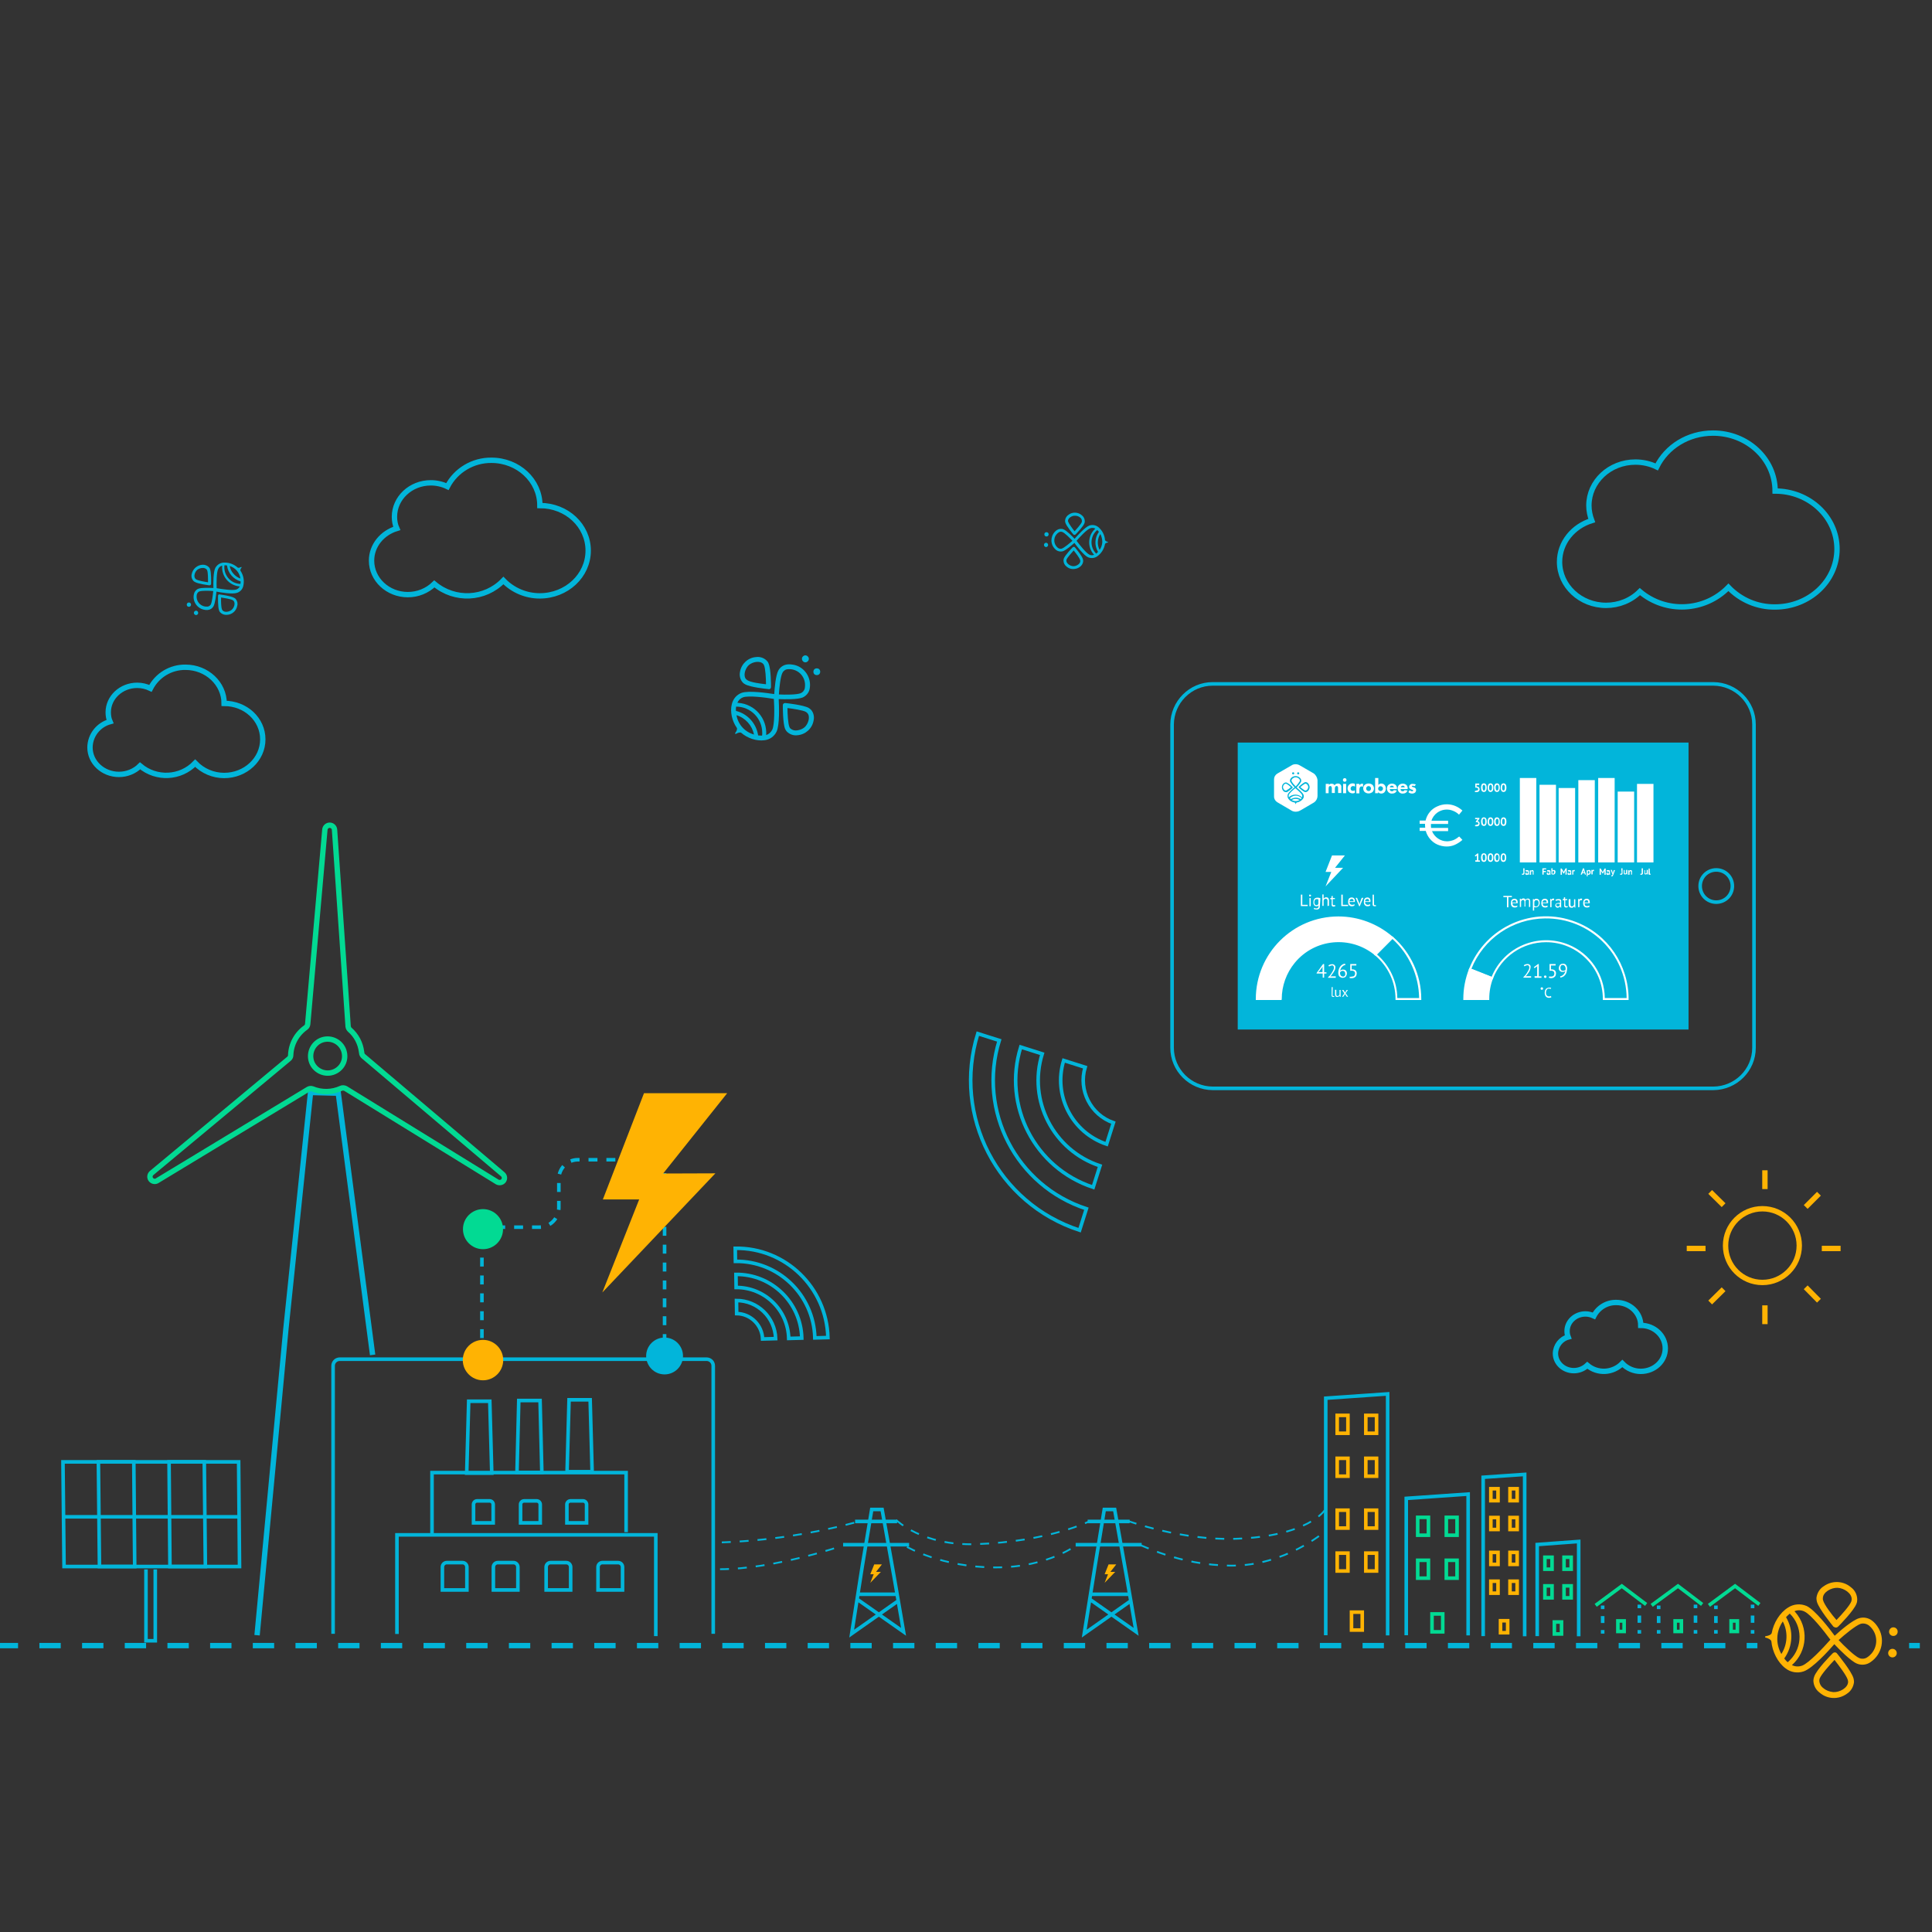 <?xml version="1.0" encoding="utf-8"?>
<!-- Generator: Adobe Illustrator 23.0.6, SVG Export Plug-In . SVG Version: 6.00 Build 0)  -->
<svg version="1.1" id="Livello_1" xmlns="http://www.w3.org/2000/svg" xmlns:xlink="http://www.w3.org/1999/xlink" x="0px" y="0px"
	 viewBox="0 0 1080 1080" style="enable-background:new 0 0 1080 1080;" xml:space="preserve">
<rect x="0" y="0" width="1080" height="1080" fill="#333333" stroke="none"/>
<style type="text/css">
	.st0{fill:none;stroke:#02B5DA;stroke-width:3;stroke-miterlimit:10;}
	.st1{fill:none;stroke:#02B5DA;stroke-width:3;stroke-miterlimit:10;stroke-dasharray:11.93,11.93;}
	.st2{fill:none;stroke:#FFB303;stroke-width:3;stroke-miterlimit:10;}
	.st3{fill:none;stroke:#02B5DA;stroke-width:2;stroke-miterlimit:10;}
	.st4{fill:#FFB303;}
	.st5{fill:#02B5DA;}
	.st6{fill:#FFFFFF;}
	.st7{fill:none;stroke:#02B5DA;stroke-width:3;stroke-miterlimit:11;}
	.st8{fill:none;stroke:#02DA93;stroke-width:3;stroke-miterlimit:10;}
	.st9{fill:none;stroke:#02B5DA;stroke-width:2;stroke-miterlimit:10;stroke-dasharray:5;}
	.st10{fill:#02DA93;}
	.st11{fill:none;stroke:#02B5DA;stroke-miterlimit:10;stroke-dasharray:5;}
	.st12{fill:none;stroke:#02B5DA;stroke-width:2;stroke-miterlimit:11;}
	.st13{fill:none;stroke:#02DA93;stroke-width:2;stroke-miterlimit:10;}
	.st14{fill:none;stroke:#02B5DA;stroke-width:2;stroke-miterlimit:10;stroke-dasharray:3.87,3.87;}
	.st15{fill:none;stroke:#02B5DA;stroke-width:2;stroke-miterlimit:10;stroke-dasharray:4.05,4.05;}
	.st16{fill:none;stroke:#FFB303;stroke-width:2;stroke-miterlimit:10;}
</style>
<title>Smart-energy</title>
<g id="Livello_3">
	<line class="st0" x1="1067.2" y1="919.9" x2="1073.2" y2="919.9"/>
	<polyline class="st1" points="-264.3,919.9 142.2,919.9 399.8,919.9 970.4,919.9 	"/>
	<line class="st0" x1="976.4" y1="919.9" x2="982.4" y2="919.9"/>
	<path class="st0" d="M301.8,282.6c0-14-12.1-25.3-27.1-25.3c-10.3-0.1-19.9,5.6-24.6,14.7c-2.9-1.4-6.1-2.1-9.3-2.1
		c-11.2,0-20.3,8.5-20.3,19c0,2.2,0.4,4.5,1.3,6.5c-8.2,2.5-14.1,9.6-14.1,18c0,10.5,9.1,19,20.3,19c5.5,0,10.8-2.1,14.8-6
		c11.4,9.6,28.3,8.8,38.6-1.9c5.3,5.5,12.7,8.6,20.3,8.6c15,0,27.1-11.3,27.1-25.3S316.8,282.6,301.8,282.6z"/>
	<path class="st0" d="M992.3,274.5c0-17.9-15.5-32.4-34.7-32.4c-14,0-26,7.7-31.5,18.9c-3.7-1.8-7.8-2.7-11.9-2.7
		c-14.4,0-26,10.9-26,24.3c0,2.9,0.6,5.7,1.6,8.4c-10.4,3.2-18,12.3-18,23.1c0,13.4,11.7,24.3,26,24.3c7.1,0,13.9-2.7,18.9-7.7
		c14.6,12.3,36.2,11.2,49.5-2.4c6.8,7.1,16.2,11.1,26,11c19.2,0,34.7-14.5,34.7-32.4S1011.4,274.5,992.3,274.5z"/>
	<circle class="st2" cx="985.2" cy="696.3" r="20.6"/>
	<line class="st2" x1="986.6" y1="664.7" x2="986.6" y2="654.2"/>
	<line class="st2" x1="986.6" y1="740.2" x2="986.6" y2="729.7"/>
	<line class="st2" x1="953.4" y1="697.9" x2="942.9" y2="697.9"/>
	<line class="st2" x1="1028.9" y1="697.9" x2="1018.4" y2="697.9"/>
	<line class="st2" x1="963.5" y1="673.7" x2="956" y2="666.3"/>
	<line class="st2" x1="1016.8" y1="727.1" x2="1009.4" y2="719.6"/>
	<line class="st2" x1="963.5" y1="720.7" x2="956" y2="728.1"/>
	<line class="st2" x1="1016.8" y1="667.3" x2="1009.4" y2="674.7"/>
	<g id="_Gruppo_">
		<path class="st3" d="M546.6,577.8l12,3.8c-12.2,39.4,9.5,81.3,48.7,94.1l-3.8,12C557.7,672.8,532.3,623.8,546.6,577.8z"/>
	</g>
	<g id="_Gruppo_2">
		<path class="st3" d="M570.6,585.3l12,3.8c-8.1,26.2,6.3,54,32.3,62.6l-3.8,12C578.5,653,560.4,618.1,570.6,585.3z"/>
	</g>
	<g id="_Gruppo_3">
		<path class="st3" d="M594.6,592.8l12,3.8c-3.9,12.9,3.1,26.6,15.8,31l-3.8,12C599.3,633.1,588.6,612.4,594.6,592.8z"/>
	</g>
	<g id="_Gruppo_4">
		<path class="st3" d="M462.8,747.7l-7.3,0.2c-0.6-24-20.4-43.1-44.4-42.8l-0.1-7.3C439,697.4,462.1,719.7,462.8,747.7z"/>
	</g>
	<g id="_Gruppo_5">
		<path class="st3" d="M448.2,748l-7.3,0.2c-0.4-15.9-13.5-28.6-29.4-28.5l-0.1-7.3C431.2,712.2,447.7,728,448.2,748z"/>
	</g>
	<g id="_Gruppo_6">
		<path class="st3" d="M433.6,748.3l-7.3,0.2c-0.3-7.8-6.7-14.1-14.5-14.2l-0.1-7.3C423.5,727,433.2,736.4,433.6,748.3z"/>
	</g>
	<path class="st4" d="M1025.4,919.1c2.7,2.9,9.2,9.5,12.7,10.9c2.5,1,5.4,0.7,7.6-0.9c6.6-4.5,8.3-13.4,3.8-19.9
		c-0.8-1.2-1.7-2.2-2.8-3.1c-2.1-1.7-4.9-2.3-7.5-1.5c-3.7,1.1-10.7,7.1-13.6,9.8c-2.9-4-10.9-14.3-15.6-16.6
		c-3.4-1.5-7.3-1.2-10.4,0.8c-4.6,2.8-8.2,8.6-9.2,14.3c-0.4,1.1-2.3,1.6-3.2,1.7c-0.2,0-0.5,0.1-0.5,0.4c0,0.2,0.1,0.5,0.4,0.5
		c0,0,0.1,0,0.1,0c0.9,0.2,2.7,0.9,3,2c0.5,5.8,3.6,11.9,7.9,15.1c2.9,2.3,6.8,2.9,10.2,1.7C1013.4,932.5,1022.2,922.8,1025.4,919.1
		z M1044.8,908.7c4.7,3.9,5.4,10.8,1.5,15.5c-0.7,0.8-1.4,1.5-2.3,2.1c-1.3,1-3.1,1.2-4.6,0.6c-2.7-1.1-8.5-6.8-11.6-10.1
		c3.3-3,9.6-8.2,12.4-9.1C1041.8,907.3,1043.5,907.7,1044.8,908.7L1044.8,908.7z M1008.6,900.8c3.8,1.7,11.2,11.2,14.6,15.8l0,0l0,0
		c-3.8,4.3-12,13.1-15.8,14.5c-1.9,0.7-3.9,0.6-5.7-0.3c8.7-7.7,9.5-21,1.8-29.7c-0.1-0.1-0.3-0.3-0.4-0.4
		C1004.8,899.9,1006.9,900,1008.6,900.8L1008.6,900.8z M1000.5,902c7.2,7.1,7.3,18.7,0.2,25.9c-0.4,0.4-0.9,0.9-1.4,1.3
		c-0.7-0.6-1.3-1.3-1.9-2.1c4.9-6.8,5.3-15.9,1-23.1C999.1,903.3,999.8,902.6,1000.5,902L1000.5,902z M995.8,924.6
		c-3.3-5.7-3-12.8,0.8-18.2C999.6,912.2,999.3,919.1,995.8,924.6z"/>
	<path class="st4" d="M1026.3,909.8c0.5,0,0.9-0.2,1.2-0.5c0.9-0.9,8.9-9,10.3-12.9c0.3-0.7,0.4-1.5,0.4-2.2c0-2.7-1.3-5.3-3.5-6.9
		c-4.3-3.7-10.6-3.9-15.2-0.6c-2.3,1.4-3.8,3.9-4.1,6.6c0,0.8,0.1,1.5,0.3,2.2c1.2,4,8.4,12.8,9.2,13.8
		C1025.4,909.6,1025.8,909.8,1026.3,909.8z M1019.1,894.5c-0.1-0.4-0.2-0.8-0.1-1.2c0.1-3.3,4.7-5.9,8.3-5.7
		c3.6,0.2,7.9,3.1,7.8,6.4c0,0.4-0.1,0.8-0.2,1.2c-0.9,2.4-5.5,7.5-8.3,10.4C1023.9,902.5,1019.7,897,1019.1,894.5L1019.1,894.5z"/>
	<path class="st4" d="M1032.3,946.9c2.3-1.4,3.8-3.9,4.1-6.6c0-0.8-0.1-1.5-0.3-2.2c-1.2-4-8.4-12.8-9.2-13.8
		c-0.3-0.4-0.7-0.6-1.2-0.6c-0.5,0-0.9,0.2-1.2,0.5c-0.9,0.9-8.9,9-10.3,12.9c-0.3,0.7-0.4,1.4-0.5,2.2l0,0c0,2.7,1.3,5.3,3.5,6.9
		C1021.4,949.9,1027.7,950.2,1032.3,946.9L1032.3,946.9z M1019.3,943.7c-1.4-1-2.2-2.5-2.3-4.2l0,0c0-0.4,0.1-0.8,0.2-1.2
		c0.9-2.3,5.5-7.5,8.3-10.4c2.5,3.2,6.7,8.7,7.4,11.1c0.1,0.4,0.2,0.8,0.2,1.2c-0.1,3.3-4.7,5.9-8.3,5.7
		C1022.8,945.7,1020.8,945,1019.3,943.7L1019.3,943.7z"/>
	<path class="st4" d="M1056,912c-0.1,1.3,1,2.5,2.3,2.5c1.3,0.1,2.5-1,2.5-2.3c0.1-1.3-1-2.5-2.3-2.5c0,0,0,0,0,0
		C1057.2,909.6,1056.1,910.7,1056,912C1056,912,1056,912,1056,912z"/>
	<circle class="st4" cx="1057.9" cy="924.1" r="2.4"/>
	<path class="st5" d="M119.3,328.7c-2-0.1-6.6-0.3-8.4,0.4c-1.3,0.5-2.2,1.6-2.5,3c-0.9,3.9,1.6,7.8,5.5,8.7
		c0.7,0.2,1.4,0.2,2.1,0.2c1.4-0.1,2.6-0.8,3.3-2c1-1.7,1.5-6.3,1.7-8.3c2.4,0.5,9,1.6,11.5,0.7c1.8-0.6,3.1-2,3.5-3.9
		c0.7-2.9,0.1-6-1.6-8.5c-0.2-0.5,0.3-1.4,0.6-1.7c0.1-0.1,0.1-0.2,0-0.3c-0.1-0.1-0.2-0.1-0.3,0c-0.4,0.2-1.3,0.6-1.8,0.3
		c-2.2-2-5.1-3-8.1-2.8c-1.9,0.2-3.5,1.3-4.4,2.9C119.2,319.6,119.2,326.2,119.3,328.7z M115.8,339.1c-3.1,0.2-5.7-2.2-5.9-5.2
		c0-0.5,0-1,0.1-1.5c0.2-0.8,0.7-1.5,1.5-1.8c1.4-0.5,5.5-0.4,7.7-0.2c-0.2,2.2-0.7,6.3-1.4,7.6
		C117.3,338.7,116.6,339.1,115.8,339.1z M131.9,329.6c-2,0.6-8-0.3-10.8-0.8l0,0c-0.1-2.9-0.1-9,0.9-10.8c0.4-0.9,1.3-1.6,2.2-1.8
		c-0.5,5.8,3.7,11,9.6,11.6c0.1,0,0.2,0,0.3,0C133.6,328.7,132.8,329.4,131.9,329.6L131.9,329.6z M134.4,326.4
		c-5.1-0.1-9.1-4.4-9-9.5c0-0.3,0-0.6,0.1-0.9c0.5,0,1,0,1.4,0.1c0.5,4.2,3.5,7.7,7.6,8.9C134.5,325.5,134.5,325.9,134.4,326.4
		L134.4,326.4z M128.4,316.4c3.2,1,5.5,3.7,6,7c-1.5-0.5-2.9-1.5-3.9-2.7C129.4,319.5,128.7,318,128.4,316.4L128.4,316.4z"/>
	<path class="st5" d="M122.2,332.4c-0.2,0.1-0.3,0.4-0.3,0.6c0,0.6-0.2,6.4,0.6,8.3c0.1,0.4,0.3,0.7,0.6,1c0.9,1,2.3,1.5,3.7,1.4
		c2.9-0.1,5.3-2.2,5.8-5c0.4-1.3,0.1-2.7-0.8-3.8c-0.2-0.3-0.5-0.5-0.9-0.7c-1.8-1.1-7.5-1.8-8.1-1.9
		C122.6,332.2,122.4,332.2,122.2,332.4z M130.1,335.5c0.2,0.1,0.3,0.2,0.5,0.4c1.1,1.3,0.3,3.8-1.1,5s-4,1.6-5.1,0.3
		c-0.1-0.1-0.2-0.3-0.3-0.5c-0.5-1.2-0.6-4.7-0.5-6.7C125.6,334.3,129.1,334.9,130.1,335.5z"/>
	<path class="st5" d="M107.2,320.8c-0.4,1.3-0.1,2.7,0.8,3.8c0.3,0.3,0.5,0.5,0.9,0.7c1.8,1.1,7.5,1.8,8.1,1.9
		c0.2,0,0.5-0.1,0.7-0.2c0.2-0.2,0.3-0.4,0.3-0.6c0-0.6,0.2-6.4-0.6-8.3c-0.1-0.4-0.3-0.7-0.6-1l0,0c-0.9-1-2.3-1.5-3.7-1.4
		C110.2,315.9,107.8,318,107.2,320.8L107.2,320.8z M113.2,317.5c0.8-0.1,1.7,0.2,2.3,0.8l0,0c0.1,0.2,0.2,0.3,0.3,0.5
		c0.5,1.2,0.5,4.7,0.5,6.7c-2-0.3-5.5-0.9-6.6-1.6c-0.2-0.1-0.3-0.2-0.5-0.4c-1.1-1.3-0.3-3.8,1.1-5
		C111.2,317.9,112.1,317.5,113.2,317.5z"/>
	<path class="st5" d="M110.5,341.8c-0.4-0.5-1.2-0.6-1.7-0.1c-0.5,0.4-0.6,1.2-0.1,1.7c0.4,0.5,1.2,0.6,1.7,0.1c0,0,0,0,0,0
		C110.9,343.1,110.9,342.3,110.5,341.8C110.5,341.8,110.5,341.8,110.5,341.8z"/>
	<circle class="st5" cx="105.6" cy="338" r="1.2"/>
	<path class="st5" d="M435.3,390.8c3.2,0.1,10.5,0.3,13.4-0.9c2-0.9,3.5-2.7,3.9-4.8c1.2-6.2-2.8-12.3-9-13.5
		c-1.1-0.2-2.2-0.3-3.3-0.2c-2.2,0.2-4.1,1.4-5.2,3.4c-1.5,2.7-2.1,10-2.3,13.2c-3.9-0.6-14.2-2.1-18.2-0.7c-2.8,1-4.8,3.4-5.5,6.3
		c-1.1,4.2,0.1,9.5,2.8,13.3c0.4,0.9-0.4,2.2-0.9,2.8c-0.1,0.1-0.1,0.4,0,0.5c0.1,0.1,0.3,0.1,0.5,0c0.6-0.4,2-1,2.8-0.6
		c3.5,3.1,8.7,4.8,13,4.2c2.9-0.3,5.5-2.1,6.8-4.8C435.9,405.2,435.5,394.7,435.3,390.8z M440.5,374.1c4.9-0.4,9.1,3.2,9.5,8.1
		c0.1,0.8,0,1.6-0.1,2.4c-0.2,1.3-1.1,2.4-2.3,2.9c-2.1,0.9-8.7,0.9-12.2,0.7c0.2-3.6,0.9-10.1,2-12.1
		C438,374.9,439.2,374.1,440.5,374.1L440.5,374.1z M415.4,389.8c3.1-1.1,12.6,0.1,17.2,0.9l0,0c0.3,4.6,0.5,14.2-0.9,17.2
		c-0.7,1.4-1.9,2.5-3.4,3c0.6-9.3-6.3-17.3-15.6-18c-0.2,0-0.3,0-0.5,0C412.8,391.4,414,390.3,415.4,389.8L415.4,389.8z M411.5,395
		c8.1,0,14.6,6.6,14.6,14.7c0,0.5,0,1-0.1,1.5c-0.8,0-1.5,0-2.2-0.1c-1-6.7-5.9-12.1-12.4-13.7C411.3,396.6,411.4,395.8,411.5,395z
		 M421.5,410.6c-5.1-1.4-8.9-5.6-9.8-10.8C416.7,401.3,420.4,405.5,421.5,410.6z"/>
	<path class="st5" d="M430.6,385c0.3-0.3,0.4-0.6,0.4-1c0-1,0-10.1-1.4-13.2c-0.2-0.6-0.6-1.1-1-1.5c-1.5-1.5-3.7-2.3-5.9-2
		c-4.5,0.3-8.2,3.7-9,8.1c-0.5,2.1,0,4.4,1.4,6c0.4,0.5,0.9,0.8,1.4,1.1c2.9,1.7,12,2.6,13,2.7C429.9,385.4,430.3,385.2,430.6,385z
		 M417.9,380.3c-0.3-0.2-0.5-0.4-0.8-0.6c-1.8-1.9-0.6-6,1.5-7.9s6.3-2.6,8-0.7c0.2,0.2,0.4,0.5,0.5,0.8c0.8,1.8,1.1,7.4,1.1,10.6
		C425.1,382.2,419.6,381.4,417.9,380.3L417.9,380.3z"/>
	<path class="st5" d="M454.8,402.8c0.5-2.1,0-4.4-1.4-6c-0.4-0.4-0.9-0.8-1.4-1.1c-2.9-1.6-12-2.6-13-2.7c-0.4,0-0.7,0.1-1,0.3
		c-0.3,0.3-0.4,0.6-0.4,1c0,1,0,10.1,1.3,13.2c0.3,0.6,0.6,1.1,1,1.5l0,0c1.5,1.5,3.7,2.3,5.9,2C450.3,410.6,454,407.3,454.8,402.8
		L454.8,402.8z M445.5,408.3c-1.3,0.2-2.7-0.2-3.7-1.1l0,0c-0.2-0.2-0.4-0.5-0.5-0.8c-0.8-1.8-1.1-7.4-1.1-10.6
		c3.2,0.4,8.7,1.2,10.4,2.2c0.3,0.2,0.5,0.4,0.7,0.6c1.8,1.9,0.6,6-1.5,7.9C448.7,407.5,447.1,408.1,445.5,408.3z"/>
	<path class="st5" d="M448.8,369.6c0.7,0.8,1.9,0.9,2.7,0.1c0.8-0.7,0.9-1.9,0.1-2.7c-0.7-0.8-1.9-0.9-2.7-0.1c0,0,0,0,0,0
		C448.1,367.6,448.1,368.8,448.8,369.6z"/>
	<circle class="st5" cx="456.6" cy="375.5" r="1.9"/>
	<rect x="693.7" y="416.1" class="st5" width="250" height="158.4"/>
	<path class="st3" d="M980.5,585.7V405c0-12.5-10.2-22.6-22.7-22.7H677.9c-12.5,0-22.6,10.2-22.7,22.7v180.7
		c0,12.5,10.2,22.6,22.7,22.7h279.9C970.3,608.3,980.5,598.2,980.5,585.7z M942.9,574.5h-250V416.1h250V574.5z M950.4,495.3
		c0-5,4-9,9-9s9,4,9,9s-4,9-9,9C954.4,504.3,950.4,500.3,950.4,495.3L950.4,495.3z"/>
	<path class="st6" d="M845.2,501.5h-2v5.7h-0.8v-5.7h-2v-0.7h4.7L845.2,501.5z"/>
	<path class="st6" d="M848.2,506.8c-0.2,0.2-0.4,0.3-0.7,0.4c-0.3,0.1-0.6,0.1-0.9,0.1c-0.3,0-0.6-0.1-0.9-0.2
		c-0.2-0.1-0.5-0.3-0.6-0.5c-0.2-0.2-0.3-0.5-0.4-0.8c-0.1-0.3-0.1-0.7-0.1-1c0-0.6,0.1-1.3,0.5-1.8c0.4-0.4,0.9-0.6,1.5-0.6
		c0.2,0,0.4,0,0.6,0.1c0.2,0,0.4,0.1,0.6,0.3c0.2,0.1,0.3,0.3,0.4,0.5c0.1,0.3,0.2,0.6,0.2,0.9c0,0.2,0,0.4,0,0.7h-2.9
		c0,0.2,0,0.5,0.1,0.7c0,0.2,0.1,0.4,0.3,0.5c0.1,0.1,0.3,0.3,0.5,0.3c0.2,0.1,0.4,0.1,0.7,0.1c0.2,0,0.4,0,0.6-0.1
		c0.2-0.1,0.3-0.1,0.5-0.2L848.2,506.8z M846.6,503.2c-0.3,0-0.6,0.1-0.9,0.3c-0.3,0.3-0.4,0.6-0.4,1h2.3c0-0.4-0.1-0.7-0.3-1
		C847.2,503.3,846.9,503.2,846.6,503.2L846.6,503.2z"/>
	<path class="st6" d="M852.2,507.2v-2.6c0-0.2,0-0.4,0-0.6c0-0.2-0.1-0.3-0.1-0.5c-0.1-0.1-0.1-0.2-0.3-0.3
		c-0.1-0.1-0.3-0.1-0.4-0.1c-0.3,0-0.5,0.1-0.7,0.2c-0.2,0.2-0.3,0.4-0.4,0.6v3.1h-0.7v-4.6h0.5l0.1,0.5l0,0
		c0.2-0.2,0.4-0.4,0.6-0.5c0.3-0.1,0.5-0.2,0.8-0.2c0.3,0,0.5,0,0.7,0.2c0.2,0.1,0.4,0.3,0.4,0.6c0.1-0.2,0.3-0.4,0.6-0.5
		c0.3-0.1,0.5-0.2,0.8-0.2c0.2,0,0.4,0,0.6,0.1c0.2,0.1,0.3,0.2,0.4,0.3c0.1,0.2,0.2,0.4,0.2,0.6c0.1,0.3,0.1,0.6,0.1,1v2.7h-0.7
		v-2.8c0-0.2,0-0.4,0-0.6c0-0.1-0.1-0.3-0.1-0.4c-0.1-0.1-0.2-0.2-0.3-0.2c-0.1-0.1-0.3-0.1-0.5-0.1c-0.3,0-0.5,0.1-0.7,0.2
		c-0.2,0.2-0.3,0.5-0.4,0.7v3H852.2z"/>
	<path class="st6" d="M856.9,502.6h0.5l0.1,0.5l0,0c0.1-0.2,0.3-0.4,0.5-0.5c0.2-0.1,0.5-0.2,0.8-0.2c0.5,0,1,0.2,1.4,0.5
		c0.3,0.5,0.5,1.1,0.5,1.8c0,0.3,0,0.7-0.2,1c-0.1,0.3-0.2,0.6-0.4,0.8c-0.2,0.2-0.4,0.4-0.7,0.5c-0.3,0.1-0.6,0.2-0.9,0.2
		c-0.2,0-0.4,0-0.5,0c-0.1,0-0.3-0.1-0.4-0.1v1.9h-0.7L856.9,502.6z M858.8,503.2c-0.3,0-0.5,0.1-0.7,0.2c-0.2,0.2-0.3,0.5-0.4,0.7
		v2.3c0.1,0.1,0.2,0.1,0.4,0.2c0.2,0.1,0.4,0.1,0.6,0.1c0.4,0,0.8-0.2,1-0.5c0.3-0.4,0.4-0.9,0.4-1.4c0-0.2,0-0.5-0.1-0.7
		c0-0.2-0.1-0.4-0.2-0.5c-0.1-0.1-0.2-0.3-0.4-0.3C859.2,503.2,859,503.2,858.8,503.2L858.8,503.2z"/>
	<path class="st6" d="M865.2,506.8c-0.2,0.2-0.4,0.3-0.7,0.4c-0.3,0.1-0.6,0.1-0.9,0.1c-0.3,0-0.6-0.1-0.9-0.2
		c-0.2-0.1-0.5-0.3-0.6-0.5c-0.2-0.2-0.3-0.5-0.4-0.8c-0.1-0.3-0.1-0.7-0.1-1c0-0.6,0.1-1.3,0.5-1.8c0.4-0.4,0.9-0.6,1.5-0.6
		c0.2,0,0.4,0,0.6,0.1c0.2,0,0.4,0.1,0.6,0.3c0.2,0.1,0.3,0.3,0.4,0.5c0.1,0.3,0.2,0.6,0.2,0.9c0,0.2,0,0.4-0.1,0.7h-2.9
		c0,0.2,0,0.5,0.1,0.7c0,0.2,0.1,0.4,0.2,0.5c0.1,0.1,0.3,0.3,0.5,0.3c0.2,0.1,0.4,0.1,0.7,0.1c0.2,0,0.4,0,0.6-0.1
		c0.2-0.1,0.3-0.1,0.5-0.2L865.2,506.8z M863.6,503.2c-0.3,0-0.6,0.1-0.9,0.3c-0.3,0.3-0.4,0.6-0.4,1h2.3c0-0.4-0.1-0.7-0.3-1
		C864.2,503.3,863.9,503.2,863.6,503.2L863.6,503.2z"/>
	<path class="st6" d="M868.7,503.3c-0.2-0.1-0.3-0.1-0.5-0.1c-0.2,0-0.4,0.1-0.6,0.2c-0.2,0.1-0.3,0.3-0.3,0.5v3.2h-0.7v-4.6h0.5
		l0.1,0.5l0,0c0.1-0.2,0.3-0.3,0.4-0.5c0.2-0.1,0.4-0.2,0.6-0.2c0.2,0,0.4,0,0.6,0.1L868.7,503.3z"/>
	<path class="st6" d="M869.5,503c0.3-0.1,0.5-0.3,0.8-0.3c0.3-0.1,0.7-0.1,1-0.1c0.3,0,0.5,0,0.8,0.1c0.2,0.1,0.3,0.2,0.4,0.3
		c0.1,0.1,0.2,0.3,0.2,0.5c0,0.2,0,0.3,0,0.5c0,0.4,0,0.7,0,1.1s0,0.7,0,1c0,0.2,0,0.4,0,0.6c0,0.2,0,0.4,0.1,0.6h-0.5l-0.2-0.6l0,0
		c-0.1,0.1-0.1,0.2-0.2,0.2c-0.1,0.1-0.2,0.2-0.3,0.2c-0.1,0.1-0.3,0.1-0.4,0.2c-0.2,0-0.3,0.1-0.5,0.1c-0.2,0-0.4,0-0.5-0.1
		c-0.2-0.1-0.3-0.1-0.4-0.3c-0.1-0.1-0.2-0.2-0.3-0.4c-0.1-0.2-0.1-0.4-0.1-0.5c0-0.2,0.1-0.5,0.2-0.7c0.1-0.2,0.3-0.3,0.5-0.4
		c0.2-0.1,0.5-0.2,0.7-0.2c0.3-0.1,0.6-0.1,0.9-0.1h0.2h0.2c0-0.2,0-0.3,0-0.5c0-0.3,0-0.5-0.2-0.7c-0.2-0.2-0.5-0.2-0.7-0.2h-0.3
		c-0.1,0-0.2,0-0.4,0.1l-0.4,0.1c-0.1,0-0.2,0.1-0.3,0.1L869.5,503z M870.8,506.7c0.2,0,0.3,0,0.5-0.1c0.1,0,0.2-0.1,0.3-0.2
		c0.1-0.1,0.2-0.1,0.2-0.2c0.1-0.1,0.1-0.2,0.1-0.2v-0.8h-0.3h-0.3c-0.2,0-0.4,0-0.5,0c-0.2,0-0.3,0.1-0.5,0.1
		c-0.1,0.1-0.2,0.1-0.3,0.2c-0.1,0.1-0.1,0.2-0.1,0.4c0,0.2,0.1,0.4,0.2,0.5C870.4,506.6,870.6,506.6,870.8,506.7L870.8,506.7z"/>
	<path class="st6" d="M873.5,502.6h0.7v-0.9l0.7-0.2v1.1h1.2v0.6H875v2.5c0,0.2,0,0.5,0.1,0.7c0.1,0.1,0.2,0.2,0.4,0.2
		c0.1,0,0.3,0,0.4,0l0.4-0.1l0.2,0.5c-0.2,0.1-0.4,0.2-0.5,0.2c-0.2,0.1-0.4,0.1-0.6,0.1c-0.3,0-0.6-0.1-0.8-0.3
		c-0.2-0.3-0.3-0.7-0.2-1v-2.7h-0.7L873.5,502.6z"/>
	<path class="st6" d="M877.9,502.6v2.6c0,0.2,0,0.4,0,0.6c0,0.2,0.1,0.3,0.1,0.5c0.1,0.1,0.2,0.2,0.3,0.3c0.1,0.1,0.3,0.1,0.4,0.1
		c0.2,0,0.3,0,0.4-0.1c0.1,0,0.2-0.1,0.3-0.2c0.1-0.1,0.2-0.2,0.3-0.3c0.1-0.1,0.1-0.2,0.2-0.4v-3h0.7v3.3c0,0.2,0,0.5,0,0.7
		c0,0.2,0,0.4,0.1,0.6h-0.5l-0.2-0.7l0,0c-0.1,0.2-0.3,0.4-0.6,0.6c-0.3,0.2-0.6,0.3-0.9,0.2c-0.2,0-0.4,0-0.7-0.1
		c-0.2-0.1-0.3-0.2-0.5-0.3c-0.1-0.2-0.2-0.4-0.3-0.6c-0.1-0.3-0.1-0.6-0.1-0.9v-2.8L877.9,502.6z"/>
	<path class="st6" d="M884.3,503.3c-0.2-0.1-0.3-0.1-0.5-0.1c-0.2,0-0.5,0.1-0.6,0.2c-0.1,0.1-0.2,0.3-0.3,0.5v3.2h-0.7v-4.6h0.5
		l0.1,0.5l0,0c0.1-0.2,0.2-0.4,0.4-0.5c0.2-0.1,0.4-0.2,0.6-0.2c0.2,0,0.4,0,0.6,0.1L884.3,503.3z"/>
	<path class="st6" d="M888.6,506.8c-0.2,0.2-0.4,0.3-0.7,0.4c-0.3,0.1-0.6,0.1-0.9,0.1c-0.3,0-0.6-0.1-0.9-0.2
		c-0.2-0.1-0.5-0.3-0.6-0.5c-0.2-0.2-0.3-0.5-0.4-0.8c-0.1-0.3-0.1-0.7-0.1-1c0-0.6,0.1-1.3,0.5-1.8c0.4-0.4,0.9-0.6,1.5-0.6
		c0.2,0,0.4,0,0.6,0.1c0.2,0,0.4,0.1,0.5,0.3c0.2,0.1,0.3,0.3,0.4,0.5c0.1,0.3,0.2,0.6,0.2,0.9c0,0.2,0,0.4,0,0.7h-2.9
		c0,0.2,0,0.5,0.1,0.7c0,0.2,0.1,0.4,0.2,0.5c0.1,0.1,0.3,0.3,0.5,0.3c0.2,0.1,0.4,0.1,0.7,0.1c0.2,0,0.4,0,0.6-0.1
		c0.2-0.1,0.3-0.1,0.5-0.2L888.6,506.8z M887,503.2c-0.3,0-0.6,0.1-0.9,0.3c-0.3,0.3-0.4,0.6-0.4,1h2.2c0-0.4-0.1-0.7-0.3-1
		C887.5,503.3,887.3,503.2,887,503.2z"/>
	<path class="st6" d="M855.6,540.6c0,0.4-0.1,0.8-0.2,1.2c-0.1,0.4-0.3,0.8-0.5,1.2c-0.2,0.4-0.5,0.8-0.8,1.2
		c-0.3,0.4-0.6,0.8-0.8,1.1l-0.5,0.5l0,0l0.7-0.1h2.4v0.8h-4.3v-0.3l0.6-0.6c0.2-0.2,0.5-0.5,0.7-0.8s0.5-0.6,0.7-1s0.5-0.7,0.6-1
		c0.2-0.3,0.3-0.7,0.5-1c0.1-0.3,0.2-0.7,0.2-1c0-0.3-0.1-0.6-0.3-0.9c-0.2-0.3-0.6-0.4-0.9-0.3c-0.3,0-0.5,0.1-0.8,0.2
		c-0.2,0.1-0.5,0.2-0.7,0.4l-0.4-0.6c0.3-0.2,0.6-0.4,0.9-0.5c0.4-0.1,0.7-0.2,1.1-0.2c0.3,0,0.6,0,0.8,0.1c0.2,0.1,0.4,0.2,0.6,0.4
		c0.2,0.2,0.3,0.4,0.4,0.6C855.6,540.1,855.6,540.4,855.6,540.6z"/>
	<path class="st6" d="M857.8,545.7h1.5v-5.2l0.1-0.6l-0.4,0.5l-1.2,0.8l-0.4-0.5l2.4-1.8h0.4v6.9h1.5v0.8h-3.8L857.8,545.7z"/>
	<path class="st6" d="M863.1,546c0-0.2,0-0.3,0.2-0.5c0.1-0.1,0.3-0.2,0.5-0.2c0.2,0,0.3,0.1,0.5,0.2c0.1,0.1,0.2,0.3,0.2,0.5
		c0,0.2-0.1,0.3-0.2,0.5c-0.1,0.1-0.3,0.2-0.5,0.2c-0.2,0-0.3-0.1-0.5-0.2C863.2,546.3,863.1,546.2,863.1,546z"/>
	<path class="st6" d="M867.2,545.9c0.4,0,0.9-0.1,1.2-0.4c0.3-0.3,0.5-0.8,0.5-1.3c0-0.4-0.1-0.9-0.5-1.2c-0.4-0.3-0.9-0.4-1.3-0.4
		l-0.9,0.1v-3.8h3.4v0.8H867v2.2h0.5c0.6,0,1.2,0.2,1.7,0.6c0.4,0.4,0.7,1.1,0.6,1.7c0,0.4-0.1,0.7-0.2,1.1
		c-0.1,0.3-0.3,0.6-0.6,0.8c-0.2,0.2-0.5,0.4-0.8,0.5c-0.3,0.1-0.7,0.2-1,0.2c-0.3,0-0.6,0-0.8-0.1c-0.2,0-0.4-0.1-0.6-0.2l0.2-0.7
		c0.2,0.1,0.4,0.1,0.5,0.1C866.7,545.9,867,545.9,867.2,545.9z"/>
	<path class="st6" d="M871.4,541.2c0-0.3,0-0.7,0.2-1c0.1-0.3,0.2-0.5,0.4-0.8c0.2-0.2,0.5-0.4,0.7-0.5c0.3-0.1,0.7-0.2,1-0.2
		c0.7,0,1.3,0.2,1.7,0.7c0.4,0.6,0.7,1.3,0.6,2c0,0.7-0.1,1.4-0.3,2.1c-0.2,0.6-0.4,1.1-0.8,1.5c-0.3,0.4-0.7,0.8-1.2,1
		c-0.4,0.2-0.9,0.4-1.4,0.5l-0.2-0.7c0.4-0.1,0.8-0.2,1.1-0.4c0.3-0.2,0.6-0.4,0.9-0.7c0.2-0.3,0.4-0.6,0.6-0.9
		c0.2-0.4,0.3-0.7,0.3-1.1c-0.2,0.2-0.4,0.4-0.6,0.5c-0.3,0.1-0.6,0.1-0.9,0.1c-0.3,0-0.6,0-0.8-0.1c-0.5-0.2-1-0.6-1.2-1.1
		C871.4,541.8,871.3,541.5,871.4,541.2z M872.3,541.1c0,0.4,0.1,0.8,0.4,1.2c0.3,0.3,0.7,0.4,1.1,0.4c0.3,0,0.6-0.1,0.9-0.2
		c0.2-0.1,0.4-0.2,0.5-0.5c0-0.1,0-0.2,0-0.2v-0.2c0-0.3,0-0.5-0.1-0.8c-0.1-0.2-0.1-0.5-0.3-0.7c-0.1-0.2-0.3-0.3-0.5-0.5
		c-0.2-0.1-0.5-0.2-0.7-0.2c-0.4,0-0.7,0.1-1,0.4C872.4,540.3,872.2,540.7,872.3,541.1z"/>
	<path class="st6" d="M818.6,558.4h13.3c0-4,0.7-8,2.2-11.7l-12.4-4.9C819.6,547.2,818.6,552.8,818.6,558.4z"/>
	<path class="st6" d="M832.5,559H818v-0.6c0-5.7,1.1-11.4,3.2-16.8l0.2-0.5l13.4,5.3l-0.2,0.5c-1.4,3.7-2.1,7.5-2.1,11.5L832.5,559z
		 M819.2,557.9h12.1c0.1-3.7,0.7-7.3,2-10.8l-11.3-4.5C820.2,547.5,819.2,552.7,819.2,557.9L819.2,557.9z"/>
	<path class="st6" d="M910.4,559H896v-0.6c0-17.5-14.3-31.8-31.8-31.7c-13.1,0-24.9,8.1-29.6,20.3l-0.2,0.5l-13.4-5.3l0.2-0.5
		c9.3-23.8,36-35.6,59.8-26.3c17.8,6.9,29.4,24,29.4,43.1L910.4,559z M897.1,557.9h12.2c-0.3-24.9-20.7-44.8-45.6-44.5
		c-18.2,0.2-34.4,11.3-41.2,28.2l11.3,4.5c6.8-16.8,26-24.9,42.9-18.1C888.8,532.9,896.9,544.7,897.1,557.9L897.1,557.9z"/>
	<path class="st6" d="M867.2,557.5c-0.2,0.1-0.4,0.2-0.6,0.2c-0.2,0-0.5,0.1-0.8,0.1c-0.3,0-0.6-0.1-0.9-0.2
		c-0.3-0.1-0.5-0.3-0.7-0.5c-0.2-0.3-0.4-0.5-0.5-0.9c-0.1-0.4-0.2-0.8-0.2-1.2c0-0.4,0.1-0.9,0.2-1.3c0.1-0.3,0.3-0.6,0.5-0.9
		c0.2-0.2,0.5-0.4,0.8-0.5c0.3-0.1,0.6-0.2,0.8-0.2c0.3,0,0.5,0,0.8,0c0.2,0,0.3,0.1,0.5,0.1l-0.2,0.6c-0.3-0.1-0.7-0.2-1-0.2
		c-0.2,0-0.4,0-0.6,0.1c-0.2,0.1-0.4,0.2-0.5,0.4c-0.2,0.2-0.3,0.4-0.4,0.7c-0.1,0.3-0.2,0.7-0.2,1c0,0.3,0,0.7,0.1,1
		c0.1,0.3,0.2,0.5,0.4,0.7c0.2,0.2,0.4,0.3,0.6,0.4c0.2,0.1,0.5,0.1,0.7,0.1c0.2,0,0.4,0,0.6-0.1c0.2,0,0.3-0.1,0.4-0.2L867.2,557.5
		z"/>
	<path class="st6" d="M861.2,552.6c0-0.2,0.1-0.3,0.2-0.5c0.1-0.1,0.3-0.2,0.5-0.2c0.2,0,0.3,0.1,0.5,0.2c0.1,0.1,0.2,0.3,0.2,0.5
		c0,0.2-0.1,0.3-0.2,0.5c-0.1,0.1-0.3,0.2-0.5,0.2c-0.2,0-0.3-0.1-0.5-0.2C861.2,552.9,861.2,552.7,861.2,552.6z"/>
	<path class="st6" d="M731,506.5h-3.8v-6.4h0.8v5.7h3L731,506.5z"/>
	<path class="st6" d="M731.8,500.6c0-0.1,0-0.3,0.1-0.4c0.1-0.1,0.2-0.2,0.4-0.1c0.1,0,0.3,0.1,0.4,0.1c0.1,0.1,0.2,0.2,0.2,0.4
		c0,0.1-0.1,0.3-0.2,0.4c-0.1,0.1-0.2,0.1-0.4,0.1c-0.1,0-0.3,0-0.4-0.1C731.9,500.8,731.8,500.7,731.8,500.6z M732,502h0.7v4.6H732
		V502z"/>
	<path class="st6" d="M737.8,506.7c0,0.5-0.1,1-0.5,1.3c-0.4,0.3-0.9,0.5-1.4,0.4c-0.3,0-0.6,0-0.9-0.1c-0.2,0-0.4-0.1-0.6-0.2
		l0.2-0.6c0.2,0.1,0.3,0.1,0.5,0.2c0.2,0.1,0.4,0.1,0.7,0.1c0.2,0,0.4,0,0.6-0.1c0.3-0.1,0.5-0.3,0.6-0.6c0-0.2,0.1-0.4,0.1-0.6
		v-0.4l0,0c-0.1,0.2-0.3,0.3-0.5,0.4c-0.2,0.1-0.5,0.2-0.7,0.1c-0.5,0-1-0.2-1.3-0.6c-0.3-0.5-0.5-1.2-0.4-1.8
		c0-0.6,0.2-1.3,0.6-1.8c0.4-0.4,1-0.6,1.7-0.6c0.3,0,0.6,0,0.9,0.1c0.2,0,0.4,0.1,0.7,0.2L737.8,506.7z M735.9,506
		c0.3,0,0.5-0.1,0.7-0.2c0.2-0.2,0.3-0.4,0.4-0.7v-2.3c-0.3-0.1-0.6-0.2-0.9-0.2c-0.4,0-0.8,0.1-1,0.4c-0.3,0.4-0.4,0.8-0.4,1.3
		c0,0.2,0,0.5,0.1,0.7c0,0.2,0.1,0.4,0.2,0.5c0.1,0.1,0.2,0.3,0.3,0.4C735.6,505.9,735.7,506,735.9,506L735.9,506z"/>
	<path class="st6" d="M742.1,506.5v-2.6c0-0.2,0-0.4,0-0.6c0-0.2-0.1-0.3-0.2-0.5c-0.1-0.1-0.2-0.2-0.3-0.3
		c-0.2-0.1-0.3-0.1-0.5-0.1c-0.6,0-1.1,0.4-1.2,1v3h-0.7v-6.4h0.7v2.3l0,0c0.2-0.2,0.4-0.3,0.6-0.5c0.3-0.1,0.5-0.2,0.8-0.2
		c0.2,0,0.5,0,0.7,0.1c0.2,0,0.3,0.2,0.5,0.3c0.1,0.2,0.2,0.4,0.3,0.6c0.1,0.3,0.1,0.6,0.1,0.9v2.8L742.1,506.5z"/>
	<path class="st6" d="M743.6,502h0.7v-1l0.7-0.2v1.2h1.2v0.6H745v2.5c0,0.2,0,0.5,0.1,0.7c0.1,0.1,0.2,0.2,0.4,0.2
		c0.1,0,0.3,0,0.4,0c0.1,0,0.2-0.1,0.4-0.1l0.2,0.6c-0.2,0.1-0.4,0.1-0.5,0.2c-0.2,0.1-0.4,0.1-0.6,0.1c-0.3,0-0.6-0.1-0.8-0.3
		c-0.2-0.3-0.3-0.7-0.2-1.1v-2.7h-0.7L743.6,502z"/>
	<path class="st6" d="M753.6,506.5h-3.8v-6.4h0.8v5.7h3L753.6,506.5z"/>
	<path class="st6" d="M757.2,506.1c-0.2,0.2-0.4,0.3-0.7,0.4c-0.3,0.1-0.6,0.1-0.9,0.1c-0.3,0-0.6,0-0.9-0.2
		c-0.2-0.1-0.5-0.3-0.6-0.5c-0.2-0.2-0.3-0.5-0.4-0.8c-0.1-0.3-0.1-0.7-0.1-1c0-0.6,0.1-1.3,0.5-1.8c0.4-0.4,0.9-0.6,1.5-0.6
		c0.2,0,0.4,0,0.6,0.1c0.2,0,0.4,0.1,0.6,0.3c0.2,0.1,0.3,0.3,0.4,0.5c0.1,0.3,0.2,0.6,0.2,0.9c0,0.2,0,0.4-0.1,0.7h-2.9
		c0,0.2,0,0.5,0.1,0.7c0,0.2,0.1,0.4,0.3,0.5c0.1,0.1,0.3,0.3,0.5,0.3c0.2,0.1,0.4,0.1,0.7,0.1c0.2,0,0.4,0,0.6-0.1
		c0.2-0.1,0.3-0.1,0.5-0.3L757.2,506.1z M755.7,502.5c-0.3,0-0.6,0.1-0.9,0.3c-0.3,0.3-0.4,0.6-0.4,1h2.3c0-0.4-0.1-0.7-0.3-1
		C756.2,502.6,755.9,502.5,755.7,502.5L755.7,502.5z"/>
	<path class="st6" d="M759.7,504.6l0.3,0.9l0,0l0.2-0.9l1-2.7h0.9l-2,4.7h-0.3l-2-4.7h0.8L759.7,504.6z"/>
	<path class="st6" d="M766,506.1c-0.2,0.2-0.4,0.3-0.7,0.4c-0.3,0.1-0.6,0.1-0.9,0.1c-0.3,0-0.6,0-0.9-0.2c-0.2-0.1-0.5-0.3-0.6-0.5
		c-0.2-0.2-0.3-0.5-0.4-0.8c-0.1-0.3-0.1-0.7-0.1-1c0-0.6,0.1-1.3,0.5-1.8c0.4-0.4,0.9-0.6,1.5-0.6c0.2,0,0.4,0,0.6,0.1
		c0.2,0,0.4,0.1,0.5,0.3c0.2,0.1,0.3,0.3,0.4,0.5c0.1,0.3,0.2,0.6,0.2,0.9c0,0.2,0,0.4-0.1,0.7h-2.9c0,0.2,0,0.5,0.1,0.7
		c0.1,0.2,0.1,0.4,0.3,0.5c0.1,0.1,0.3,0.3,0.5,0.3c0.2,0.1,0.4,0.1,0.7,0.1c0.2,0,0.4,0,0.6-0.1c0.2-0.1,0.3-0.1,0.5-0.3L766,506.1
		z M764.4,502.5c-0.3,0-0.6,0.1-0.9,0.3c-0.3,0.3-0.4,0.6-0.4,1h2.3c0-0.4-0.1-0.7-0.3-1C765,502.6,764.7,502.5,764.4,502.5
		L764.4,502.5z"/>
	<path class="st6" d="M768.1,505.4c0,0.2,0,0.3,0.1,0.5c0.1,0.1,0.2,0.1,0.3,0.1h0.3c0.1,0,0.2-0.1,0.3-0.1l0.1,0.6
		c-0.1,0.1-0.3,0.1-0.4,0.1c-0.2,0-0.3,0-0.5,0c-0.2,0-0.5-0.1-0.7-0.2c-0.2-0.2-0.3-0.5-0.3-0.8v-5.5h0.7L768.1,505.4z"/>
	<path class="st6" d="M741.5,544.2h-1.3v2.3h-0.8v-2.3H736v-0.3l3.6-5h0.6v4.6h1.3L741.5,544.2z M739.3,541.1l0.1-0.9l0,0l-0.4,0.7
		l-1.6,2.1l-0.5,0.5l0.8-0.1h1.6L739.3,541.1z"/>
	<path class="st6" d="M746.5,540.7c0,0.4-0.1,0.8-0.2,1.2c-0.2,0.4-0.3,0.8-0.6,1.2c-0.2,0.4-0.5,0.8-0.8,1.2
		c-0.3,0.4-0.6,0.8-0.8,1.1l-0.5,0.5l0,0l0.7-0.1h2.4v0.8h-4.3v-0.3c0.2-0.2,0.3-0.4,0.6-0.6s0.5-0.5,0.7-0.8s0.5-0.6,0.7-1
		c0.2-0.3,0.4-0.7,0.6-1c0.2-0.3,0.3-0.7,0.5-1c0.1-0.3,0.2-0.7,0.2-1c0-0.3-0.1-0.6-0.3-0.9c-0.2-0.3-0.6-0.4-0.9-0.3
		c-0.3,0-0.5,0.1-0.8,0.2c-0.2,0.1-0.5,0.2-0.7,0.4l-0.4-0.6c0.3-0.2,0.6-0.4,0.9-0.5c0.4-0.1,0.7-0.2,1.1-0.2c0.3,0,0.6,0,0.8,0.1
		c0.2,0.1,0.4,0.2,0.6,0.4c0.2,0.2,0.3,0.4,0.4,0.6C746.5,540.1,746.5,540.4,746.5,540.7z"/>
	<path class="st6" d="M752.9,544.2c0,0.3,0,0.6-0.2,0.9c-0.1,0.3-0.2,0.5-0.4,0.8c-0.2,0.2-0.5,0.4-0.7,0.5c-0.3,0.1-0.7,0.2-1,0.2
		c-0.3,0-0.7,0-1-0.2c-0.3-0.1-0.5-0.3-0.8-0.5c-0.2-0.2-0.4-0.5-0.5-0.8c-0.1-0.4-0.2-0.8-0.2-1.2c0-0.7,0.1-1.4,0.3-2
		c0.2-0.6,0.4-1.1,0.8-1.6c0.3-0.4,0.7-0.8,1.2-1.1c0.4-0.3,0.9-0.4,1.5-0.5l0.2,0.7c-0.4,0.1-0.8,0.2-1.1,0.4
		c-0.3,0.2-0.6,0.5-0.9,0.8c-0.3,0.3-0.5,0.6-0.6,1c-0.2,0.4-0.3,0.7-0.3,1.1c0.1-0.2,0.4-0.4,0.6-0.5c0.3-0.2,0.7-0.2,1-0.2
		c0.6,0,1.2,0.2,1.6,0.6C752.7,543,753,543.6,752.9,544.2z M752,544.3c0-0.4-0.1-0.8-0.4-1.2c-0.3-0.3-0.7-0.4-1.1-0.4
		c-0.3,0-0.6,0.1-0.9,0.3c-0.2,0.1-0.4,0.4-0.5,0.6c0,0.1,0,0.2,0,0.2v0.2c0,0.2,0,0.4,0.1,0.7c0.1,0.2,0.2,0.4,0.3,0.6
		c0.1,0.2,0.3,0.3,0.5,0.4c0.2,0.1,0.4,0.2,0.7,0.2c0.2,0,0.4,0,0.6-0.1c0.2-0.1,0.3-0.2,0.4-0.3c0.1-0.1,0.2-0.3,0.3-0.5
		C752,544.7,752,544.5,752,544.3L752,544.3z"/>
	<path class="st6" d="M755.8,545.9c0.5,0,0.9-0.1,1.2-0.4c0.3-0.3,0.5-0.8,0.5-1.3c0-0.4-0.1-0.9-0.5-1.2c-0.4-0.3-0.8-0.4-1.3-0.4
		l-0.9,0.1v-3.8h3.4v0.8h-2.6v2.2h0.5c0.6,0,1.2,0.2,1.7,0.6c0.4,0.4,0.7,1.1,0.6,1.7c0,0.4-0.1,0.7-0.2,1.1
		c-0.1,0.3-0.3,0.6-0.6,0.8c-0.2,0.2-0.5,0.4-0.8,0.5c-0.3,0.1-0.7,0.2-1,0.2c-0.3,0-0.5,0-0.8,0c-0.2,0-0.4-0.1-0.6-0.2l0.2-0.7
		c0.2,0.1,0.3,0.1,0.5,0.2C755.4,545.9,755.6,545.9,755.8,545.9z"/>
	<path class="st6" d="M748.2,512.8c-25.2,0-45.7,20.4-45.7,45.7h13.3c0-17.9,14.5-32.3,32.4-32.3c7.5,0,14.8,2.6,20.6,7.4l9.4-9.5
		C770,516.8,759.3,512.8,748.2,512.8z"/>
	<path class="st6" d="M716.4,559H702v-0.5c0-25.5,20.7-46.2,46.2-46.2c11.2,0,22,4.1,30.5,11.5l0.4,0.4L769,534.3l-0.4-0.3
		c-13.5-11.2-33.6-9.4-44.8,4.2c-4.7,5.7-7.3,12.9-7.3,20.3L716.4,559z M703.1,557.9h12.2c0.3-18.2,15.3-32.7,33.5-32.4
		c7.3,0.1,14.4,2.7,20.1,7.3l8.7-8.7c-19-16.2-47.4-13.9-63.6,5C707.1,537.2,703.2,547.4,703.1,557.9z"/>
	<path class="st6" d="M794.5,559h-14.4v-0.5c0-9.5-4.2-18.4-11.5-24.5l-0.5-0.4l10.2-10.2l0.4,0.3c10,8.8,15.8,21.4,15.8,34.8V559z
		 M781.1,557.9h12.2c-0.2-12.6-5.6-24.6-15-33.1l-8.6,8.7C776.8,539.7,781,548.5,781.1,557.9L781.1,557.9z"/>
	<path class="st6" d="M744.9,556.3c0,0.1,0,0.3,0.1,0.4c0.1,0.1,0.2,0.1,0.3,0.1h0.2c0.1,0,0.2,0,0.3-0.1l0.1,0.5
		c-0.1,0-0.2,0.1-0.3,0.1h-0.4c-0.2,0-0.4-0.1-0.6-0.2c-0.2-0.2-0.2-0.4-0.2-0.7v-4.6h0.6L744.9,556.3z"/>
	<path class="st6" d="M747,553.4v2.2c0,0.2,0,0.4,0,0.5c0,0.1,0.1,0.3,0.1,0.4c0.1,0.1,0.1,0.2,0.2,0.2c0.1,0.1,0.2,0.1,0.4,0.1
		c0.2,0,0.5-0.1,0.7-0.2c0.1-0.1,0.2-0.2,0.2-0.3c0.1-0.1,0.1-0.2,0.2-0.3v-2.6h0.6v2.7c0,0.2,0,0.4,0,0.6c0,0.2,0,0.3,0.1,0.5H749
		l-0.2-0.6l0,0c-0.1,0.2-0.3,0.4-0.5,0.5c-0.2,0.1-0.5,0.2-0.8,0.2c-0.2,0-0.4,0-0.5-0.1c-0.2,0-0.3-0.1-0.4-0.3
		c-0.1-0.1-0.2-0.3-0.2-0.5c-0.1-0.3-0.1-0.5-0.1-0.8v-2.3H747z"/>
	<path class="st6" d="M751.5,555.3l-1.3-1.9h0.8l0.7,1.1l0.2,0.4l0.2-0.4l0.7-1.1h0.7l-1.3,1.8l1.4,2h-0.7l-0.8-1.2l-0.2-0.5
		l-0.2,0.5l-0.8,1.2h-0.7L751.5,555.3z"/>
	<path class="st6" d="M722.1,447.2c0.7,0.4,1.4,0.6,2.2,0.6c0.8,0,1.5-0.2,2.2-0.6C725.1,446.4,723.4,446.4,722.1,447.2"/>
	<path class="st6" d="M724.2,444.2c1.4,0,2.7,0.6,3.6,1.5c0.2-0.4,0.2-0.9,0-1.4c-0.4-0.9-2.6-2.8-3.7-3.7l0,0
		c-1.1,0.9-3.3,2.7-3.6,3.7c-0.2,0.4-0.2,0.9,0,1.3C721.5,444.7,722.8,444.2,724.2,444.2"/>
	<path class="st6" d="M726.6,436.7c0.1-0.4,0.1-0.8-0.2-1.1c-0.9-1.2-2.6-1.4-3.7-0.5c-0.2,0.1-0.3,0.3-0.5,0.5
		c-0.2,0.3-0.3,0.7-0.2,1.1c0.6,1.1,1.4,2,2.3,2.9C725.2,438.7,725.9,437.7,726.6,436.7"/>
	<path class="st6" d="M724.3,445.9c1,0,2,0.3,2.8,0.8c0.2-0.1,0.3-0.3,0.5-0.5c-1.6-1.8-4.4-1.9-6.2-0.3c-0.1,0.1-0.2,0.2-0.3,0.3
		c0.1,0.2,0.3,0.4,0.5,0.5C722.3,446.3,723.3,446,724.3,445.9"/>
	<path class="st6" d="M718.7,438.1c-0.8,0-1.5,1.1-1.5,1.9s0.7,1.9,1.5,1.9c0.1,0,0.2,0,0.3,0c0.9-0.5,1.8-1.1,2.6-1.9
		c-0.8-0.7-1.6-1.4-2.6-1.9C718.9,438.1,718.8,438.1,718.7,438.1"/>
	<path class="st6" d="M734.3,432.3c-0.2-0.1-7.8-4.5-7.8-4.5l0,0c-0.7-0.4-1.5-0.6-2.2-0.6c-0.9,0-1.7,0.2-2.4,0.7l0,0
		c0,0-7.5,4.3-7.8,4.5c-1.2,0.7-1.9,1.9-1.9,3.2v9.7c0,1.3,0.7,2.5,1.9,3.2c0.3,0.2,7.1,4.2,7.5,4.4c1.5,1.1,3.6,1.1,5.2,0.2
		c0.3-0.1,7.5-4.4,7.7-4.5c1.2-0.8,2-2.2,2-3.8v-8.8C736.3,434.6,735.6,433.2,734.3,432.3 M725.7,431.7c0.3,0,0.6,0.3,0.6,0.6
		c0,0.3-0.3,0.6-0.6,0.6c-0.3,0-0.6-0.3-0.6-0.6S725.4,431.7,725.7,431.7L725.7,431.7 M722.9,431.7c0.3,0,0.6,0.3,0.6,0.6
		c0,0.3-0.3,0.6-0.6,0.6c-0.3,0-0.6-0.3-0.6-0.6S722.5,431.7,722.9,431.7L722.9,431.7 M718.8,442.8c-0.7,0-1.3-0.4-1.6-0.9
		c-0.8-1.1-0.8-2.6,0-3.6c0.4-0.5,1-0.9,1.6-0.9c0.2,0,0.4,0,0.5,0.1c1.2,0.6,2.2,1.4,3.2,2.4c0.1,0.1,0.1,0.2,0.1,0.3
		c0,0.1,0,0.2-0.1,0.3c-1,0.9-2,1.7-3.2,2.4C719.1,442.7,718.9,442.7,718.8,442.8 M728.4,446.5c-0.8,1.1-2.1,1.9-3.5,2.1
		c-0.3,0.1-0.4,0.5-0.5,0.8c0,0.1-0.1,0.1-0.1,0.1c0,0-0.1,0-0.1-0.1c0-0.2-0.2-0.7-0.5-0.8c-1.4-0.2-2.7-0.9-3.5-2.1
		c-0.5-0.7-0.6-1.7-0.3-2.5c0.5-1.2,2.9-3.2,3.8-3.9c-1-0.9-1.8-2-2.5-3.1c-0.2-0.6-0.1-1.3,0.3-1.8c1.1-1.5,3.3-1.8,4.8-0.7
		c0.3,0.2,0.5,0.4,0.7,0.7c0.4,0.5,0.5,1.2,0.3,1.8c-0.7,1.2-1.5,2.2-2.5,3.2c0.9,0.7,3.3,2.8,3.8,3.9
		C729,444.9,728.9,445.8,728.4,446.5 M731.4,441.9c-0.4,0.5-1,0.9-1.6,0.9c-0.2,0-0.4,0-0.5-0.1c-1.2-0.6-2.2-1.4-3.2-2.4
		c-0.1-0.1-0.1-0.2-0.1-0.3c0-0.1,0-0.2,0.1-0.3c1-0.9,2-1.7,3.2-2.4c0.2-0.1,0.4-0.1,0.5-0.1c0.7,0,1.3,0.4,1.6,0.9
		C732.3,439.3,732.3,440.8,731.4,441.9"/>
	<path class="st6" d="M729.8,438.1c-0.1,0-0.2,0-0.3,0c-0.9,0.5-1.8,1.2-2.6,1.9c0.8,0.7,1.7,1.4,2.6,1.9c0.1,0,0.2,0,0.3,0
		c0.4,0,0.8-0.3,1-0.6c0.3-0.4,0.5-0.9,0.5-1.3C731.3,439.1,730.6,438.1,729.8,438.1"/>
	<path class="st6" d="M741.2,438.2h1.7v0.6c0.3-0.5,0.9-0.8,1.5-0.7c0.3,0,0.7,0.1,1,0.2c0.3,0.2,0.5,0.4,0.6,0.7
		c0.2-0.3,0.4-0.5,0.7-0.7c0.3-0.2,0.7-0.3,1.1-0.3c1-0.1,1.9,0.6,2,1.6c0,0.1,0,0.3,0,0.4v3.3H748v-2.6c0-0.3,0-0.7-0.2-1
		c-0.1-0.2-0.4-0.3-0.6-0.3c-0.3,0-0.5,0.1-0.7,0.3c-0.2,0.3-0.3,0.6-0.3,1v2.6h-1.7v-2.7c0-0.4-0.1-0.7-0.3-1
		c-0.1-0.1-0.4-0.2-0.6-0.2c-0.2,0-0.4,0.1-0.6,0.2c-0.2,0.3-0.3,0.7-0.3,1.1v2.7h-1.6V438.2z"/>
	<path class="st6" d="M751.7,435c0.6,0,1,0.4,1,1s-0.4,1-1,1s-1-0.4-1-1S751.1,435,751.7,435z M752.5,438.2v5.2h-1.7v-5.2H752.5z"/>
	<path class="st6" d="M757.5,439.8c-0.3-0.3-0.7-0.4-1.1-0.4c-0.4,0-0.7,0.1-1,0.4c-0.3,0.3-0.4,0.6-0.4,1c0,0.3,0.1,0.7,0.3,0.9
		c0.3,0.3,0.6,0.4,1,0.4c0.4,0,0.8-0.1,1.1-0.4v1.5c-0.4,0.2-0.9,0.3-1.3,0.3c-0.7,0-1.5-0.3-2-0.8c-0.5-0.5-0.8-1.2-0.8-2
		c0-1.5,1.2-2.8,2.7-2.8c0,0,0.1,0,0.1,0c0.5,0,0.9,0.1,1.3,0.3L757.5,439.8z"/>
	<path class="st6" d="M758.2,438.2h1.7v0.8c0.1-0.3,0.4-0.5,0.7-0.7c0.3-0.2,0.6-0.2,0.9-0.2c0.2,0,0.4,0,0.5,0.1l-0.1,1.6
		c-0.2-0.1-0.5-0.2-0.8-0.2c-0.3,0-0.6,0.1-0.8,0.4c-0.3,0.4-0.4,0.9-0.4,1.4v2.1h-1.7L758.2,438.2z"/>
	<path class="st6" d="M767.3,442.7c-1.3,1.1-3.2,1.1-4.5,0c-1-1.1-1-2.8,0-3.9c1.3-1.1,3.2-1.1,4.5,0
		C768.3,439.9,768.3,441.6,767.3,442.7z M764.1,439.8c-0.3,0.3-0.4,0.6-0.4,1c0,0.4,0.1,0.7,0.4,1c0.3,0.3,0.6,0.4,1,0.4
		c0.3,0,0.7-0.1,0.9-0.4c0.3-0.3,0.4-0.6,0.4-1c0-0.4-0.1-0.7-0.4-1C765.5,439.3,764.6,439.3,764.1,439.8L764.1,439.8z"/>
	<path class="st6" d="M770.5,434.9v3.9c0.4-0.5,1-0.8,1.6-0.8c0.7,0,1.3,0.2,1.8,0.7c0.5,0.5,0.8,1.3,0.8,2.1c0,0.8-0.3,1.5-0.8,2.1
		c-0.5,0.5-1.1,0.7-1.8,0.7c-0.7,0-1.3-0.3-1.7-0.8v0.6h-1.7v-8.5H770.5z M770.8,439.9c-0.3,0.3-0.4,0.6-0.4,1
		c0,0.3,0.1,0.7,0.4,0.9c0.3,0.3,0.6,0.4,1,0.4c0.3,0,0.6-0.1,0.9-0.4c0.5-0.5,0.6-1.4,0-1.9c0,0,0,0,0,0c-0.2-0.2-0.6-0.4-0.9-0.4
		C771.4,439.5,771,439.6,770.8,439.9L770.8,439.9z"/>
	<path class="st6" d="M780.8,441.1h-3.9c0,0.3,0.1,0.6,0.3,0.9c0.2,0.2,0.5,0.3,0.9,0.3c0.2,0,0.5,0,0.7-0.2
		c0.2-0.1,0.3-0.3,0.4-0.4l1.6,0.2c-0.2,0.5-0.5,1-1,1.3c-0.5,0.3-1.1,0.4-1.6,0.4c-0.8,0.1-1.5-0.2-2.1-0.8c-0.5-0.5-0.8-1.3-0.8-2
		c0-0.8,0.3-1.5,0.8-2c1.2-1,2.9-1,4.1,0c0.5,0.6,0.8,1.3,0.7,2.1L780.8,441.1z M779.2,440.1c-0.1-0.2-0.2-0.4-0.3-0.6
		c-0.5-0.4-1.2-0.4-1.7,0c-0.1,0.2-0.2,0.3-0.3,0.6H779.2z"/>
	<path class="st6" d="M786.8,441.1h-3.9c0,0.3,0.1,0.6,0.3,0.9c0.2,0.2,0.5,0.3,0.9,0.3c0.2,0,0.5,0,0.7-0.2
		c0.2-0.1,0.3-0.3,0.4-0.4l1.6,0.2c-0.2,0.5-0.5,1-1,1.3c-0.5,0.3-1.1,0.4-1.6,0.4c-0.8,0.1-1.5-0.2-2.1-0.8c-0.5-0.5-0.8-1.3-0.8-2
		c0-0.8,0.3-1.5,0.8-2c1.2-1,2.9-1,4.1,0c0.5,0.6,0.8,1.3,0.7,2.1L786.8,441.1z M785.3,440.1c-0.1-0.2-0.2-0.4-0.3-0.6
		c-0.2-0.2-0.5-0.3-0.8-0.3c-0.3,0-0.6,0.1-0.8,0.3c-0.2,0.2-0.3,0.3-0.3,0.6H785.3z"/>
	<path class="st6" d="M790.7,439.5c-0.3-0.2-0.6-0.3-0.9-0.3c-0.2,0-0.3,0-0.5,0.2c-0.1,0.1-0.1,0.1-0.1,0.2c0,0.1,0.1,0.2,0.2,0.2
		c0.2,0.1,0.3,0.1,0.5,0.2l0.4,0.1c0.3,0.1,0.6,0.2,0.9,0.5c0.3,0.3,0.4,0.6,0.4,1c0,0.5-0.2,1-0.5,1.4c-0.5,0.4-1.1,0.6-1.7,0.6
		c-0.8,0-1.5-0.2-2.1-0.8l0.7-1.1c0.2,0.2,0.4,0.3,0.6,0.4c0.2,0.1,0.5,0.2,0.7,0.2c0.2,0,0.4,0,0.5-0.1c0.1-0.1,0.2-0.2,0.2-0.3
		c0-0.1-0.1-0.2-0.2-0.3c-0.2-0.1-0.3-0.1-0.5-0.2l-0.4-0.1c-0.3-0.1-0.6-0.3-0.8-0.5c-0.3-0.2-0.4-0.6-0.4-0.9
		c0-0.5,0.2-0.9,0.5-1.2c0.4-0.4,1-0.6,1.6-0.5c0.6,0,1.2,0.1,1.7,0.4L790.7,439.5z"/>
	<rect x="849.6" y="434.9" class="st6" width="9.2" height="47.2"/>
	<rect x="860.6" y="438.7" class="st6" width="9.2" height="43.4"/>
	<rect x="871.3" y="440.5" class="st6" width="9.2" height="41.6"/>
	<rect x="882.3" y="436.1" class="st6" width="9.2" height="46"/>
	<rect x="893.4" y="434.9" class="st6" width="9.2" height="47.2"/>
	<rect x="904.3" y="442.5" class="st6" width="9.2" height="39.6"/>
	<rect x="915.1" y="438.2" class="st6" width="9.2" height="43.9"/>
	<path class="st6" d="M824.7,480.9h0.9v-2.5l0.1-0.4l-0.3,0.4l-0.6,0.4l-0.4-0.5l1.5-1.2h0.5v3.9h0.9v0.7h-2.6L824.7,480.9z"/>
	<path class="st6" d="M827.9,479.4c0-0.6,0.1-1.2,0.4-1.8c0.3-0.4,0.7-0.6,1.2-0.6c0.5,0,0.9,0.2,1.2,0.6c0.3,0.5,0.4,1.2,0.4,1.8
		c0,0.6-0.1,1.2-0.4,1.8c-0.3,0.4-0.7,0.6-1.2,0.6c-0.5,0-0.9-0.2-1.2-0.6C828,480.6,827.9,480,827.9,479.4z M828.8,479.4
		c0,0.4,0,0.8,0.2,1.2c0.1,0.3,0.4,0.5,0.7,0.4c0.2-0.1,0.3-0.2,0.4-0.4c0.2-0.8,0.2-1.7,0-2.5c-0.1-0.3-0.3-0.4-0.6-0.4
		c-0.3,0-0.5,0.2-0.6,0.4C828.8,478.5,828.7,479,828.8,479.4z"/>
	<path class="st6" d="M831.6,479.4c0-0.6,0.1-1.2,0.4-1.8c0.3-0.4,0.7-0.6,1.2-0.6c0.5,0,0.9,0.2,1.2,0.6c0.3,0.5,0.4,1.2,0.4,1.8
		c0,0.6-0.1,1.2-0.4,1.8c-0.3,0.4-0.7,0.6-1.2,0.6c-0.5,0-0.9-0.2-1.2-0.6C831.7,480.6,831.5,480,831.6,479.4z M832.4,479.4
		c0,0.4,0,0.8,0.2,1.2c0.1,0.3,0.3,0.4,0.6,0.4c0.3,0,0.5-0.2,0.6-0.4c0.1-0.4,0.2-0.8,0.2-1.2c0-0.4,0-0.8-0.2-1.2
		c-0.1-0.3-0.3-0.4-0.6-0.4c-0.3,0-0.5,0.2-0.5,0.4C832.4,478.5,832.4,479,832.4,479.4L832.4,479.4z"/>
	<path class="st6" d="M835.2,479.4c0-0.6,0.1-1.2,0.4-1.8c0.5-0.7,1.5-0.8,2.1-0.2c0.1,0.1,0.2,0.1,0.2,0.2c0.3,0.5,0.4,1.2,0.4,1.8
		c0,0.6-0.1,1.2-0.4,1.8c-0.3,0.4-0.7,0.6-1.2,0.6c-0.5,0-0.9-0.2-1.2-0.6C835.3,480.6,835.2,480,835.2,479.4z M836.1,479.4
		c0,0.4,0,0.8,0.2,1.2c0.1,0.3,0.3,0.4,0.6,0.4c0.3,0,0.5-0.2,0.6-0.4c0.1-0.4,0.2-0.8,0.2-1.2c0-0.4,0-0.8-0.2-1.2
		c-0.1-0.3-0.3-0.4-0.6-0.4c-0.3,0-0.5,0.2-0.6,0.4C836.1,478.5,836,479,836.1,479.4z"/>
	<path class="st6" d="M838.9,479.4c0-0.6,0.1-1.2,0.4-1.8c0.5-0.7,1.5-0.8,2.1-0.2c0.1,0.1,0.2,0.1,0.2,0.2c0.3,0.5,0.4,1.2,0.4,1.8
		c0,0.6-0.1,1.2-0.4,1.8c-0.3,0.4-0.7,0.6-1.2,0.6c-0.5,0-0.9-0.2-1.2-0.6C839,480.6,838.8,480,838.9,479.4z M839.7,479.4
		c0,0.4,0,0.8,0.2,1.2c0.1,0.3,0.3,0.4,0.6,0.4c0.2,0,0.5-0.2,0.5-0.4c0.1-0.4,0.2-0.8,0.2-1.2c0-0.4,0-0.8-0.2-1.2
		c-0.1-0.3-0.4-0.5-0.7-0.4c-0.2,0.1-0.3,0.2-0.4,0.4C839.7,478.6,839.7,479,839.7,479.4z"/>
	<path class="st6" d="M825.6,461c0.2,0,0.4-0.1,0.6-0.2c0.1-0.1,0.2-0.3,0.2-0.5c0-0.2-0.1-0.4-0.2-0.5c-0.2-0.1-0.4-0.2-0.7-0.2
		H825v-0.4l0.8-1.1l0.4-0.3l-0.5,0.1h-1.1v-0.7h2.4v0.5l-0.9,1.2l-0.3,0.2l0,0h0.3c0.1,0,0.3,0.1,0.4,0.1c0.1,0.1,0.3,0.1,0.3,0.2
		c0.1,0.1,0.2,0.2,0.2,0.4c0.1,0.2,0.1,0.3,0.1,0.5c0,0.2,0,0.5-0.1,0.7c-0.1,0.2-0.2,0.3-0.3,0.5c-0.2,0.1-0.3,0.2-0.5,0.3
		c-0.2,0.1-0.4,0.1-0.6,0.1c-0.2,0-0.4,0-0.6,0c-0.2,0-0.3-0.1-0.5-0.1l0.2-0.7c0.1,0.1,0.2,0.1,0.4,0.1
		C825.2,461,825.4,461,825.6,461z"/>
	<path class="st6" d="M827.9,459.3c0-0.6,0.1-1.2,0.4-1.8c0.5-0.7,1.5-0.8,2.1-0.3c0.1,0.1,0.2,0.2,0.3,0.3c0.3,0.5,0.4,1.2,0.4,1.8
		c0,0.6-0.1,1.2-0.4,1.8c-0.3,0.4-0.7,0.6-1.2,0.6c-0.5,0-0.9-0.2-1.2-0.6C828,460.6,827.9,459.9,827.9,459.3z M828.8,459.3
		c0,0.4,0,0.8,0.2,1.2c0.1,0.3,0.4,0.5,0.7,0.4c0.2-0.1,0.3-0.2,0.4-0.4c0.2-0.8,0.2-1.6,0-2.5c-0.1-0.3-0.3-0.4-0.6-0.4
		c-0.3,0-0.5,0.2-0.6,0.4C828.8,458.5,828.7,458.9,828.8,459.3z"/>
	<path class="st6" d="M831.6,459.3c0-0.6,0.1-1.2,0.4-1.8c0.3-0.4,0.7-0.6,1.2-0.6c0.5,0,0.9,0.2,1.2,0.6c0.3,0.5,0.4,1.2,0.4,1.8
		c0,0.6-0.1,1.2-0.4,1.8c-0.3,0.4-0.7,0.6-1.2,0.6c-0.5,0-0.9-0.2-1.2-0.6C831.7,460.5,831.5,459.9,831.6,459.3z M832.4,459.3
		c0,0.4,0,0.8,0.2,1.2c0.1,0.3,0.3,0.4,0.6,0.4c0.3,0,0.5-0.2,0.6-0.4c0.1-0.4,0.2-0.8,0.2-1.2c0-0.4,0-0.8-0.2-1.2
		c-0.1-0.3-0.3-0.4-0.6-0.4c-0.3,0-0.5,0.2-0.5,0.4C832.4,458.5,832.4,458.9,832.4,459.3L832.4,459.3z"/>
	<path class="st6" d="M835.2,459.3c0-0.6,0.1-1.2,0.4-1.8c0.3-0.4,0.7-0.6,1.2-0.6c0.5,0,0.9,0.2,1.2,0.6c0.3,0.5,0.4,1.2,0.4,1.8
		c0,0.6-0.1,1.2-0.4,1.8c-0.3,0.4-0.7,0.6-1.2,0.6c-0.5,0-0.9-0.2-1.2-0.6C835.3,460.5,835.2,459.9,835.2,459.3z M836.1,459.3
		c0,0.4,0,0.8,0.2,1.2c0.1,0.3,0.3,0.4,0.6,0.4c0.3,0,0.5-0.2,0.6-0.4c0.1-0.4,0.2-0.8,0.2-1.2c0-0.4,0-0.8-0.2-1.2
		c-0.1-0.3-0.3-0.4-0.6-0.4c-0.3,0-0.5,0.2-0.6,0.4C836.1,458.5,836,458.9,836.1,459.3z"/>
	<path class="st6" d="M838.9,459.3c0-0.6,0.1-1.2,0.4-1.8c0.5-0.7,1.5-0.8,2.1-0.3c0.1,0.1,0.2,0.2,0.3,0.3c0.3,0.5,0.4,1.2,0.4,1.8
		c0,0.6-0.1,1.2-0.4,1.8c-0.3,0.4-0.7,0.6-1.2,0.6c-0.5,0-0.9-0.2-1.2-0.6C839,460.6,838.8,459.9,838.9,459.3z M839.7,459.3
		c0,0.4,0,0.8,0.2,1.2c0.1,0.3,0.3,0.4,0.6,0.4c0.2,0,0.5-0.2,0.5-0.4c0.1-0.4,0.2-0.8,0.2-1.2c0-0.4,0-0.8-0.2-1.2
		c-0.1-0.3-0.4-0.5-0.7-0.4c-0.2,0.1-0.3,0.2-0.4,0.4C839.8,458.5,839.7,458.9,839.7,459.3z"/>
	<path class="st6" d="M825.4,441.9c0.2,0,0.5-0.1,0.7-0.2c0.2-0.1,0.2-0.3,0.2-0.6c0-0.2-0.1-0.4-0.3-0.6c-0.2-0.1-0.5-0.2-0.8-0.2
		h-0.5V438h2.2v0.8h-1.5v0.9h0.3c0.2,0,0.4,0,0.6,0.1c0.2,0.1,0.3,0.2,0.4,0.3c0.1,0.1,0.2,0.3,0.3,0.5c0.1,0.2,0.1,0.4,0.1,0.6
		c0,0.2,0,0.5-0.1,0.7c-0.1,0.2-0.2,0.3-0.4,0.5c-0.2,0.1-0.3,0.2-0.5,0.3c-0.2,0.1-0.4,0.1-0.7,0.1c-0.2,0-0.4,0-0.5,0
		c-0.2,0-0.3-0.1-0.5-0.1l0.2-0.7c0.1,0,0.2,0.1,0.3,0.1C825.1,441.9,825.3,441.9,825.4,441.9z"/>
	<path class="st6" d="M827.9,440.3c0-0.6,0.1-1.2,0.4-1.8c0.5-0.7,1.5-0.8,2.1-0.3c0.1,0.1,0.2,0.2,0.3,0.3c0.3,0.5,0.4,1.2,0.4,1.8
		c0,0.6-0.1,1.2-0.4,1.8c-0.3,0.4-0.7,0.6-1.2,0.6c-0.5,0-0.9-0.2-1.2-0.6C828,441.5,827.9,440.9,827.9,440.3z M828.8,440.3
		c0,0.4,0,0.8,0.2,1.2c0.1,0.3,0.4,0.5,0.7,0.4c0.2-0.1,0.3-0.2,0.4-0.4c0.1-0.4,0.2-0.8,0.2-1.2c0-0.4,0-0.8-0.2-1.2
		c-0.1-0.3-0.3-0.4-0.6-0.4c-0.3,0-0.5,0.2-0.6,0.4C828.8,439.4,828.7,439.9,828.8,440.3z"/>
	<path class="st6" d="M831.6,440.3c0-0.6,0.1-1.2,0.4-1.8c0.3-0.4,0.7-0.6,1.2-0.6c0.5,0,0.9,0.2,1.2,0.6c0.3,0.5,0.4,1.2,0.4,1.8
		c0,0.6-0.1,1.2-0.4,1.8c-0.3,0.4-0.7,0.6-1.2,0.6c-0.5,0-0.9-0.2-1.1-0.6C831.7,441.5,831.6,440.9,831.6,440.3z M832.4,440.3
		c0,0.4,0,0.8,0.2,1.2c0.1,0.3,0.3,0.4,0.6,0.4c0.3,0,0.5-0.2,0.6-0.4c0.1-0.4,0.2-0.8,0.2-1.2c0-0.4,0-0.8-0.2-1.2
		c-0.1-0.3-0.3-0.4-0.6-0.4c-0.3,0-0.5,0.2-0.5,0.4C832.4,439.5,832.4,439.9,832.4,440.3L832.4,440.3z"/>
	<path class="st6" d="M835.2,440.3c0-0.6,0.1-1.2,0.4-1.8c0.3-0.4,0.7-0.6,1.2-0.6c0.5,0,0.9,0.2,1.2,0.6c0.3,0.5,0.4,1.2,0.4,1.8
		c0,0.6-0.1,1.2-0.4,1.8c-0.3,0.4-0.7,0.6-1.2,0.6c-0.5,0-0.9-0.2-1.2-0.6C835.3,441.5,835.2,440.9,835.2,440.3z M836.1,440.3
		c0,0.4,0,0.8,0.2,1.2c0.1,0.3,0.3,0.4,0.6,0.4c0.3,0,0.5-0.2,0.6-0.4c0.1-0.4,0.2-0.8,0.2-1.2c0-0.4,0-0.8-0.2-1.2
		c-0.1-0.3-0.3-0.4-0.6-0.4c-0.3,0-0.5,0.2-0.6,0.4C836.1,439.5,836,439.9,836.1,440.3z"/>
	<path class="st6" d="M838.9,440.3c0-0.6,0.1-1.2,0.4-1.8c0.5-0.7,1.5-0.8,2.1-0.3c0.1,0.1,0.2,0.2,0.3,0.3c0.3,0.5,0.4,1.2,0.4,1.8
		c0,0.6-0.1,1.2-0.4,1.8c-0.3,0.4-0.7,0.6-1.2,0.6c-0.5,0-0.9-0.2-1.2-0.6C839,441.5,838.8,440.9,838.9,440.3z M839.7,440.3
		c0,0.4,0,0.8,0.2,1.2c0.1,0.3,0.3,0.4,0.6,0.4c0.2,0,0.5-0.2,0.5-0.4c0.1-0.4,0.2-0.8,0.2-1.2c0-0.4,0-0.8-0.2-1.2
		c-0.1-0.3-0.4-0.5-0.7-0.4c-0.2,0.1-0.3,0.2-0.4,0.4C839.8,439.5,839.7,439.9,839.7,440.3z"/>
	<path class="st6" d="M851.5,485.4h0.7v2.6c0,0.1,0,0.3,0,0.4c0,0.1-0.1,0.2-0.2,0.3c-0.1,0.1-0.2,0.2-0.3,0.2
		c-0.1,0.1-0.3,0.1-0.4,0.1H851c-0.1,0-0.2,0-0.3-0.1l0.2-0.6c0.1,0,0.2,0.1,0.3,0.1c0.1,0,0.2,0,0.3-0.1c0-0.1,0.1-0.3,0.1-0.4
		L851.5,485.4z"/>
	<path class="st6" d="M852.7,486.5c0.2-0.1,0.3-0.1,0.5-0.1c0.2,0,0.4,0,0.6,0c0.1,0,0.3,0,0.4,0.1c0.1,0,0.2,0.1,0.3,0.2
		c0.1,0.1,0.1,0.2,0.2,0.3c0,0.1,0,0.2,0,0.4c0,0.1,0,0.3,0,0.4s0,0.3,0,0.4s0,0.3,0,0.4c0,0.1,0,0.3,0.1,0.4h-0.5l-0.1-0.3l0,0
		c-0.1,0.1-0.2,0.2-0.3,0.3c-0.1,0.1-0.3,0.1-0.5,0.1c-0.1,0-0.2,0-0.3-0.1c-0.1,0-0.2-0.1-0.2-0.1c-0.1-0.1-0.1-0.1-0.2-0.2
		c0-0.1,0-0.2,0-0.3c0-0.1,0-0.3,0.1-0.4c0.1-0.1,0.2-0.2,0.3-0.2c0.1-0.1,0.3-0.1,0.5-0.1c0.2,0,0.4,0,0.6,0c0-0.1,0-0.3,0-0.4
		c0-0.1-0.2-0.1-0.3-0.1c-0.1,0-0.3,0-0.4,0c-0.1,0-0.2,0.1-0.4,0.1L852.7,486.5z M853.6,488.4c0.1,0,0.2,0,0.3-0.1
		c0.1-0.1,0.1-0.1,0.2-0.2v-0.3h-0.3c-0.1,0-0.2,0-0.2,0c-0.1,0-0.1,0-0.2,0.1c0,0-0.1,0.1-0.1,0.2c0,0.1,0,0.2,0.1,0.2
		C853.4,488.4,853.5,488.4,853.6,488.4z"/>
	<path class="st6" d="M856.8,488.9v-1.4c0-0.1,0-0.3-0.1-0.4c-0.1-0.1-0.2-0.1-0.3-0.1c-0.1,0-0.2,0-0.3,0.1
		c-0.1,0.1-0.1,0.2-0.2,0.3v1.6h-0.7v-2.5h0.5l0.1,0.3l0,0c0.1-0.1,0.2-0.2,0.3-0.3c0.1-0.1,0.3-0.1,0.5-0.1c0.1,0,0.2,0,0.3,0
		c0.1,0,0.2,0.1,0.2,0.2c0.1,0.1,0.1,0.2,0.2,0.3c0,0.2,0,0.3,0,0.5v1.5L856.8,488.9z"/>
	<path class="st6" d="M862.2,485.4h2.1v0.6h-1.4v0.9h1.3v0.6h-1.3v1.4h-0.7V485.4z"/>
	<path class="st6" d="M864.8,486.5c0.2-0.1,0.3-0.1,0.5-0.1c0.2,0,0.4,0,0.6,0c0.1,0,0.3,0,0.4,0.1c0.1,0,0.2,0.1,0.3,0.2
		c0.1,0.1,0.1,0.2,0.1,0.3c0,0.1,0,0.2,0,0.4c0,0.1,0,0.3,0,0.4s0,0.3,0,0.4s0,0.3,0,0.4c0,0.1,0,0.3,0.1,0.4h-0.5l-0.1-0.3l0,0
		c-0.1,0.1-0.2,0.2-0.3,0.3c-0.1,0.1-0.3,0.1-0.5,0.1c-0.1,0-0.2,0-0.3-0.1c-0.1,0-0.2-0.1-0.2-0.1c-0.1-0.1-0.1-0.1-0.2-0.2
		c0-0.1-0.1-0.2-0.1-0.3c0-0.1,0-0.3,0.1-0.4c0.1-0.1,0.2-0.2,0.3-0.2c0.1-0.1,0.3-0.1,0.5-0.1c0.2,0,0.4,0,0.6,0c0-0.1,0-0.3,0-0.4
		c0-0.1-0.2-0.1-0.3-0.1c-0.1,0-0.3,0-0.4,0c-0.1,0-0.2,0.1-0.4,0.1L864.8,486.5z M865.6,488.4c0.1,0,0.2,0,0.3-0.1
		c0.1-0.1,0.1-0.1,0.2-0.2v-0.3h-0.3c-0.1,0-0.2,0-0.2,0c-0.1,0-0.1,0-0.2,0.1c0,0-0.1,0.1-0.1,0.2c0,0.1,0,0.2,0.1,0.2
		C865.4,488.4,865.5,488.4,865.6,488.4z"/>
	<path class="st6" d="M867.2,485.4h0.7v1.2l0,0c0.1-0.1,0.2-0.2,0.3-0.2c0.1,0,0.2-0.1,0.4-0.1c0.3,0,0.5,0.1,0.7,0.3
		c0.2,0.3,0.3,0.6,0.2,0.9c0,0.4-0.1,0.7-0.3,1c-0.2,0.2-0.6,0.4-0.9,0.4c-0.2,0-0.4,0-0.6-0.1c-0.1,0-0.3-0.1-0.4-0.1L867.2,485.4z
		 M868.3,486.9c-0.1,0-0.2,0-0.3,0.1c-0.1,0.1-0.1,0.2-0.2,0.3v1.1c0.1,0,0.1,0,0.2,0h0.2c0.2,0,0.3-0.1,0.4-0.2
		c0.1-0.2,0.1-0.4,0.1-0.6C868.8,487.1,868.6,486.9,868.3,486.9L868.3,486.9z"/>
	<path class="st6" d="M875.2,487.1l0.1-0.7l0,0L875,487l-0.7,1.3H874l-0.8-1.3l-0.2-0.5l0,0l0.1,0.7v1.8h-0.7v-3.5h0.6l0.9,1.5
		l0.2,0.4l0,0l0.2-0.4l0.9-1.6h0.6v3.5h-0.7L875.2,487.1z"/>
	<path class="st6" d="M876.4,486.5c0.2-0.1,0.3-0.1,0.5-0.1c0.2,0,0.4,0,0.6,0c0.1,0,0.3,0,0.4,0.1c0.1,0,0.2,0.1,0.3,0.2
		c0.1,0.1,0.1,0.2,0.1,0.3c0,0.1,0,0.2,0,0.4c0,0.1,0,0.3,0,0.4s0,0.3,0,0.4s0,0.3,0,0.4c0,0.1,0,0.3,0.1,0.4h-0.5l-0.1-0.3l0,0
		c-0.1,0.1-0.2,0.2-0.3,0.3c-0.1,0.1-0.3,0.1-0.5,0.1c-0.1,0-0.2,0-0.3-0.1c-0.1,0-0.2-0.1-0.2-0.1c-0.1-0.1-0.1-0.1-0.2-0.2
		c0-0.1,0-0.2,0-0.3c0-0.1,0-0.3,0.1-0.4c0.1-0.1,0.2-0.2,0.3-0.2c0.1-0.1,0.3-0.1,0.5-0.1c0.2,0,0.4,0,0.6,0c0-0.1,0-0.3,0-0.4
		c0-0.1-0.2-0.1-0.3-0.1c-0.1,0-0.3,0-0.4,0c-0.1,0-0.2,0.1-0.3,0.1L876.4,486.5z M877.2,488.4c0.1,0,0.2,0,0.3-0.1
		c0.1-0.1,0.1-0.1,0.2-0.2v-0.3h-0.3c-0.1,0-0.2,0-0.3,0c-0.1,0-0.1,0-0.2,0.1c0,0-0.1,0.1-0.1,0.2c0,0.1,0,0.2,0.1,0.2
		C877.1,488.4,877.2,488.4,877.2,488.4z"/>
	<path class="st6" d="M880.3,487c-0.1,0-0.2,0-0.3,0c-0.1,0-0.2,0-0.3,0.1c-0.1,0.1-0.1,0.1-0.2,0.2v1.6h-0.6v-2.5h0.5l0.1,0.3l0,0
		c0.1-0.1,0.1-0.2,0.2-0.3c0.1-0.1,0.2-0.1,0.3-0.1c0.1,0,0.2,0,0.3,0.1L880.3,487z"/>
	<path class="st6" d="M885.7,488.1h-1.1l-0.3,0.8h-0.7l1.3-3.5h0.5l1.2,3.5H886L885.7,488.1z M884.8,487.6h0.8l-0.3-0.8l-0.1-0.5
		l0,0l-0.1,0.6L884.8,487.6z"/>
	<path class="st6" d="M887,486.4h0.5l0.1,0.3l0,0c0.1-0.1,0.2-0.2,0.3-0.3c0.1-0.1,0.3-0.1,0.4-0.1c0.3,0,0.5,0.1,0.7,0.3
		c0.2,0.3,0.3,0.6,0.2,1c0,0.2,0,0.4-0.1,0.6c0,0.2-0.1,0.3-0.2,0.4c-0.1,0.1-0.2,0.2-0.4,0.3c-0.2,0.1-0.3,0.1-0.5,0.1
		c-0.1,0-0.2,0-0.3,0c-0.1,0-0.1,0-0.2-0.1v1H887V486.4z M888.1,486.9c-0.1,0-0.2,0-0.3,0.1c-0.1,0.1-0.1,0.2-0.2,0.3v1l0.2,0.1
		c0.1,0,0.1,0,0.2,0c0.2,0,0.3-0.1,0.4-0.2c0.1-0.2,0.2-0.4,0.1-0.6c0-0.2,0-0.3-0.1-0.5C888.4,486.9,888.2,486.9,888.1,486.9z"/>
	<path class="st6" d="M891.1,487c-0.1,0-0.2-0.1-0.3-0.1c-0.1,0-0.2,0-0.3,0.1c-0.1,0.1-0.1,0.1-0.2,0.2v1.6h-0.7v-2.5h0.5l0.1,0.3
		l0,0c0-0.1,0.1-0.2,0.2-0.3c0.1-0.1,0.2-0.1,0.3-0.1c0.1,0,0.2,0,0.3,0.1L891.1,487z"/>
	<path class="st6" d="M896.9,487.1l0.1-0.7l0,0l-0.2,0.6l-0.7,1.3h-0.2L895,487l-0.2-0.5l0,0l0.1,0.7v1.8h-0.7v-3.5h0.6l0.9,1.6
		l0.2,0.4l0,0l0.2-0.4l0.9-1.6h0.6v3.5h-0.7L896.9,487.1z"/>
	<path class="st6" d="M898.1,486.5c0.2-0.1,0.3-0.1,0.5-0.1c0.2,0,0.4,0,0.6,0c0.1,0,0.3,0,0.4,0.1c0.1,0,0.2,0.1,0.3,0.2
		c0.1,0.1,0.1,0.2,0.1,0.3c0,0.1,0,0.2,0,0.4c0,0.1,0,0.3,0,0.4s0,0.3,0,0.4s0,0.3,0,0.4c0,0.1,0,0.3,0.1,0.4h-0.5l-0.1-0.3l0,0
		c-0.1,0.1-0.2,0.2-0.3,0.3c-0.1,0.1-0.3,0.1-0.5,0.1c-0.1,0-0.2,0-0.3-0.1c-0.1,0-0.2-0.1-0.2-0.1c-0.1-0.1-0.1-0.1-0.2-0.2
		c0-0.1,0-0.2,0-0.3c0-0.1,0-0.3,0.1-0.4c0.1-0.1,0.2-0.2,0.3-0.2c0.1-0.1,0.3-0.1,0.5-0.1c0.2,0,0.4,0,0.6,0c0-0.1,0-0.3,0-0.4
		c-0.1-0.1-0.2-0.1-0.3-0.1c-0.1,0-0.3,0-0.4,0c-0.1,0-0.2,0.1-0.4,0.1L898.1,486.5z M898.9,488.4c0.1,0,0.2,0,0.3-0.1
		c0.1-0.1,0.1-0.1,0.2-0.2v-0.3h-0.3c-0.1,0-0.2,0-0.2,0c-0.1,0-0.1,0-0.2,0.1c0,0-0.1,0.1-0.1,0.2c0,0.1,0,0.2,0.1,0.2
		C898.8,488.4,898.9,488.4,898.9,488.4z"/>
	<path class="st6" d="M901.5,487.8l0.1,0.4l0,0l0.1-0.4l0.4-1.4h0.7l-0.8,2.2c-0.1,0.2-0.1,0.4-0.2,0.5c0,0.1-0.1,0.3-0.2,0.4
		c-0.1,0.1-0.1,0.2-0.2,0.3c-0.1,0.1-0.2,0.1-0.3,0.1c-0.1,0-0.3,0-0.4-0.1l0.1-0.5c0,0,0.1,0,0.2,0c0.1,0,0.2,0,0.2-0.1
		c0.1-0.1,0.1-0.2,0.2-0.4l-1-2.5h0.7L901.5,487.8z"/>
	<path class="st6" d="M906.3,485.4h0.7v2.6c0,0.1,0,0.3,0,0.4c0,0.2-0.2,0.4-0.4,0.5c-0.1,0.1-0.3,0.1-0.4,0.1h-0.3
		c-0.1,0-0.2,0-0.3-0.1l0.2-0.6c0.1,0,0.2,0.1,0.3,0.1c0.1,0,0.2,0,0.3-0.1c0-0.1,0.1-0.3,0.1-0.4L906.3,485.4z"/>
	<path class="st6" d="M908.2,486.4v1.4c0,0.2,0,0.3,0.1,0.4c0,0.1,0.1,0.1,0.3,0.1c0.1,0,0.2,0,0.3-0.1c0.1-0.1,0.1-0.2,0.1-0.3
		v-1.6h0.7v1.7c0,0.1,0,0.3,0,0.4s0,0.2,0.1,0.4h-0.5l-0.1-0.4l0,0c-0.1,0.1-0.2,0.2-0.3,0.3c-0.1,0.1-0.3,0.1-0.5,0.1
		c-0.1,0-0.2,0-0.3,0c-0.1,0-0.2-0.1-0.2-0.2c-0.1-0.1-0.1-0.2-0.2-0.3c0-0.2-0.1-0.3,0-0.5v-1.5L908.2,486.4z"/>
	<path class="st6" d="M911.8,488.9v-1.4c0-0.1,0-0.3-0.1-0.4c-0.1-0.1-0.2-0.1-0.3-0.1c-0.1,0-0.2,0-0.3,0.1
		c-0.1,0.1-0.1,0.2-0.2,0.3v1.6h-0.7v-2.5h0.5l0.1,0.3l0,0c0.1-0.1,0.2-0.2,0.3-0.3c0.1-0.1,0.3-0.1,0.5-0.1c0.1,0,0.2,0,0.3,0
		c0.1,0,0.2,0.1,0.2,0.2c0.1,0.1,0.1,0.2,0.2,0.3c0,0.2,0,0.3,0,0.5v1.5L911.8,488.9z"/>
	<path class="st6" d="M917.7,485.4h0.7v2.6c0,0.1,0,0.3,0,0.4c0,0.1-0.1,0.2-0.2,0.3c-0.1,0.1-0.2,0.2-0.3,0.2
		c-0.1,0.1-0.2,0.1-0.4,0.1h-0.3c-0.1,0-0.2,0-0.3-0.1l0.2-0.6c0.1,0.1,0.2,0.1,0.3,0.1c0.1,0,0.2,0,0.3-0.1c0-0.1,0.1-0.3,0-0.4
		L917.7,485.4z"/>
	<path class="st6" d="M919.6,486.4v1.4c0,0.2,0,0.3,0.1,0.4c0.1,0.1,0.2,0.1,0.3,0.1c0.1,0,0.2,0,0.3-0.1c0.1-0.1,0.1-0.2,0.2-0.3
		v-1.6h0.7v1.7c0,0.1,0,0.3,0,0.4c0,0.1,0,0.2,0.1,0.4h-0.5l-0.1-0.4l0,0c-0.1,0.1-0.2,0.2-0.3,0.3c-0.1,0.1-0.3,0.1-0.5,0.1
		c-0.1,0-0.2,0-0.3,0c-0.1,0-0.2-0.1-0.2-0.2c-0.1-0.1-0.1-0.2-0.2-0.3c0-0.1,0-0.3,0-0.4v-1.5L919.6,486.4z"/>
	<path class="st6" d="M922.3,488.1c0,0.1,0,0.2,0,0.2c0,0.1,0.1,0.1,0.1,0.1h0.1c0,0,0.1,0,0.1,0l0.1,0.5l-0.2,0.1
		c-0.1,0-0.2,0-0.3,0c-0.2,0-0.3,0-0.4-0.1c-0.1-0.1-0.2-0.3-0.2-0.4v-3h0.6L922.3,488.1z"/>
	<path class="st0" d="M125.3,393.2c0-11.1-9.7-20.2-21.6-20.2c-8.2-0.1-15.8,4.4-19.6,11.8c-2.3-1.1-4.8-1.7-7.4-1.7
		c-9,0-16.2,6.8-16.2,15.1c0,1.8,0.3,3.6,1,5.2c-6.5,1.8-11.1,7.6-11.2,14.4c0,8.4,7.3,15.1,16.2,15.1c4.4,0,8.7-1.7,11.8-4.8
		c9.1,7.7,22.6,7,30.8-1.5c4.2,4.4,10.1,6.9,16.2,6.9c11.9,0,21.6-9,21.6-20.2S137.3,393.2,125.3,393.2z"/>
	<path class="st0" d="M917.2,740.9c0-7.1-6.2-12.8-13.7-12.8c-5.2-0.1-10.1,2.8-12.5,7.5c-1.5-0.7-3.1-1.1-4.7-1.1
		c-5.7,0-10.3,4.3-10.3,9.6c0,1.1,0.2,2.3,0.6,3.3c-4.1,1.1-7,4.9-7.1,9.2c0,5.3,4.6,9.6,10.3,9.6c2.8,0,5.5-1.1,7.5-3
		c5.8,4.9,14.3,4.4,19.6-1c2.7,2.8,6.4,4.4,10.3,4.4c7.6,0,13.7-5.7,13.7-12.8S924.8,740.9,917.2,740.9z"/>
	<polygon class="st3" points="133.9,875.7 35.8,875.7 35.2,817.2 133.4,817.2 	"/>
	<line class="st3" x1="133.6" y1="847.9" x2="35.5" y2="847.9"/>
	<polygon class="st3" points="75.3,875.7 55.6,875.7 55,817.2 74.8,817.2 	"/>
	<polygon class="st3" points="114.8,875.7 95,875.7 94.5,817.2 114.2,817.2 	"/>
	<polyline class="st7" points="208.3,757.4 189.1,611.1 173.6,610.7 159.8,743.1 143.7,914.1 	"/>
	<polyline class="st3" points="86.8,877.3 86.8,917.2 81.6,917.2 81.6,877.3 	"/>
	<path class="st8" d="M203.1,590.4c-0.5-0.5-0.9-1.1-0.9-1.8l-0.1-0.6c-0.6-4.8-2.9-9.2-6.6-12.4c-0.5-0.5-0.8-1.1-0.9-1.8l-7.6-110
		c-0.1-1.4-1.3-2.5-2.7-2.5l0,0c-1.4,0-2.6,1.1-2.7,2.5l-9.6,108.7c-0.1,0.8-0.5,1.5-1.1,1.9c-5.1,3.6-8.2,9.3-8.4,15.5
		c0,0.8-0.4,1.5-1,2l-76.7,63.8c-1.1,0.9-1.3,2.5-0.5,3.6l0,0c0.8,1.1,2.4,1.5,3.6,0.7l84.4-51.1c0.7-0.4,1.6-0.5,2.4-0.2
		c5.1,2.1,10.9,2,15.9-0.3c0.8-0.4,1.8-0.3,2.6,0.1l84.7,52.2c1.2,0.7,2.8,0.4,3.6-0.7l0,0c0.8-1.1,0.6-2.7-0.5-3.6L203.1,590.4z
		 M184.3,599.8c-5.2,0.6-10-3.1-10.6-8.3c-0.6-5.2,3.1-10,8.3-10.6c5.2-0.6,10,3.1,10.6,8.3C193.3,594.4,189.6,599.1,184.3,599.8
		C184.3,599.8,184.3,599.8,184.3,599.8L184.3,599.8z"/>
	<path class="st3" d="M186.2,913.3V763.5c0-2,1.6-3.7,3.7-3.7h205.1c2,0,3.7,1.6,3.7,3.7v149.8"/>
	<path class="st9" d="M269.4,758v-72h32.1c6,0,10.9-4.9,10.9-10.9V659c0-5.9,4.8-10.7,10.6-10.7c0,0,0,0,0,0h48.5v111.5"/>
	<circle class="st4" cx="270" cy="760.3" r="11.3"/>
	<circle class="st10" cx="270" cy="687.1" r="11.2"/>
	<polygon class="st4" points="360,611.1 406.5,611.1 370.7,656 399.9,655.9 336.7,722.5 357.3,670.5 337,670.5 	"/>
	<circle class="st5" cx="371.5" cy="758" r="10.3"/>
	<polyline class="st3" points="350,856.5 350,823.2 241.5,823.2 241.5,857.5 	"/>
	<polygon class="st3" points="329.9,782.5 318.1,782.5 317,822.7 331,822.7 	"/>
	<polygon class="st3" points="301.9,782.9 290,782.9 289,823.1 302.9,823.1 	"/>
	<polygon class="st3" points="273.8,783.3 262,783.3 260.9,823.5 274.9,823.5 	"/>
	<path class="st3" d="M327.9,851.3h-11l0,0V841c0-1.1,0.9-2,2-2h7c1.1,0,2,0.9,2,2V851.3L327.9,851.3z"/>
	<path class="st3" d="M302,851.3h-11l0,0V841c0-1.1,0.9-2,2-2h7c1.1,0,2,0.9,2,2V851.3L302,851.3z"/>
	<path class="st3" d="M275.7,851.3h-11l0,0V841c0-1.1,0.9-2,2-2h7c1.1,0,2,0.9,2,2V851.3L275.7,851.3z"/>
	<path class="st3" d="M348,888.8h-13.7l0,0V876c0-1.4,1.1-2.5,2.5-2.5h8.7c1.4,0,2.5,1.1,2.5,2.5L348,888.8L348,888.8L348,888.8z"/>
	<path class="st3" d="M319,888.8h-13.7l0,0V876c0-1.4,1.1-2.5,2.5-2.5h8.7c1.4,0,2.5,1.1,2.5,2.5L319,888.8L319,888.8z"/>
	<path class="st3" d="M289.5,888.8h-13.7l0,0V876c0-1.4,1.1-2.5,2.5-2.5h8.7c1.4,0,2.5,1.1,2.5,2.5V888.8L289.5,888.8z"/>
	<path class="st3" d="M261,888.8h-13.7l0,0V876c0-1.4,1.1-2.5,2.5-2.5h8.7c1.4,0,2.5,1.1,2.5,2.5L261,888.8L261,888.8L261,888.8z"/>
	<polyline class="st3" points="366.6,914.6 366.6,858 256.4,858 221.9,858 221.9,913.4 	"/>
	<path class="st5" d="M600.7,301.2c-1.3-1.4-4.4-4.6-6.2-5.3c-1.2-0.5-2.6-0.3-3.7,0.4c-3.2,2.2-4,6.6-1.8,9.7
		c0.4,0.5,0.8,1,1.3,1.4c1,0.8,2.4,1.1,3.7,0.8c1.8-0.5,5.2-3.5,6.6-4.7c1.4,1.9,5.3,7,7.6,8c1.6,0.7,3.5,0.6,5-0.4
		c2.4-1.6,4-4.2,4.5-7c0.2-0.5,1.1-0.8,1.5-0.8c0.1,0,0.2-0.1,0.2-0.2c0-0.1-0.1-0.2-0.2-0.2c-0.4-0.1-1.3-0.4-1.5-1
		c-0.2-2.9-1.6-5.5-3.8-7.3c-1.4-1.1-3.3-1.4-5-0.8C606.5,294.7,602.3,299.4,600.7,301.2z M591.3,306.2c-2.3-1.9-2.6-5.3-0.7-7.5
		c0.3-0.4,0.7-0.7,1.1-1c0.6-0.5,1.5-0.6,2.2-0.3c1.3,0.5,4.1,3.3,5.6,4.9c-1.6,1.4-4.7,4-6,4.4
		C592.8,306.9,591.9,306.7,591.3,306.2L591.3,306.2z M608.9,310c-1.8-0.9-5.4-5.4-7.1-7.7l0,0c1.8-2.1,5.8-6.4,7.7-7
		c0.9-0.3,1.9-0.3,2.8,0.2c-4.2,3.7-4.6,10.2-0.9,14.4c0.1,0.1,0.1,0.1,0.2,0.2C610.7,310.5,609.7,310.5,608.9,310L608.9,310z
		 M612.8,309.5c-3.5-3.5-3.5-9.1-0.1-12.6c0.2-0.2,0.4-0.4,0.7-0.6c0.3,0.3,0.6,0.6,0.9,1c-2.4,3.3-2.6,7.7-0.5,11.2
		C613.5,308.8,613.2,309.2,612.8,309.5L612.8,309.5z M615.1,298.5c0.7,1.4,1.1,2.9,1.1,4.5c-0.1,1.6-0.6,3.1-1.5,4.4
		C613.2,304.5,613.4,301.1,615.1,298.5L615.1,298.5z"/>
	<path class="st5" d="M600.3,305.7c-0.2,0-0.4,0.1-0.6,0.2c-0.4,0.4-4.3,4.4-5,6.3c-0.1,0.3-0.2,0.7-0.2,1.1c0,1.3,0.6,2.6,1.7,3.4
		c1,0.9,2.3,1.4,3.6,1.4c1.3,0,2.6-0.3,3.7-1.1c1.1-0.7,1.9-1.9,2-3.2c0-0.4,0-0.7-0.1-1.1c-0.5-2-4.1-6.2-4.5-6.7
		C600.8,305.8,600.5,305.7,600.3,305.7z M603.8,313.1c0,0.2,0.1,0.4,0.1,0.6c-0.1,1.6-2.3,2.9-4,2.8s-3.8-1.5-3.8-3.1
		c0-0.2,0-0.4,0.1-0.6c0.4-1.1,2.7-3.6,4-5.1C601.4,309.2,603.5,311.9,603.8,313.1z"/>
	<path class="st5" d="M597.4,287.7c-1.1,0.7-1.9,1.9-2,3.2c0,0.4,0,0.7,0.1,1.1c0.5,2,4.1,6.2,4.5,6.7c0.1,0.2,0.4,0.3,0.6,0.3
		c0.2,0,0.5-0.1,0.6-0.2c0.4-0.4,4.3-4.4,5-6.3c0.1-0.3,0.2-0.7,0.2-1.1l0,0c0-1.3-0.6-2.6-1.7-3.4
		C602.6,286.2,599.6,286.1,597.4,287.7L597.4,287.7z M603.7,289.2c0.7,0.5,1.1,1.2,1.1,2.1l0,0c0,0.2-0.1,0.4-0.1,0.6
		c-0.4,1.1-2.7,3.6-4,5.1c-1.2-1.5-3.2-4.2-3.6-5.4c-0.1-0.2-0.1-0.3-0.1-0.5c0.1-1.6,2.3-2.9,4-2.8
		C602,288.3,602.9,288.6,603.7,289.2L603.7,289.2z"/>
	<path class="st5" d="M585.9,304.6c0-0.6-0.5-1.2-1.1-1.2c0,0,0,0,0,0c-0.6,0-1.2,0.5-1.2,1.1c0,0,0,0,0,0c-0.1,0.6,0.4,1.2,1,1.3
		c0.6,0.1,1.2-0.4,1.3-1C585.9,304.7,585.9,304.6,585.9,304.6z"/>
	<circle class="st5" cx="585" cy="298.7" r="1.2"/>
	<path class="st11" d="M501,849.7c0,0,14.5,14.5,44.5,13.5c41-1.4,64-13,64-13"/>
	<path class="st11" d="M507,864.7c0,0,19.5,11.5,49.5,11.5s46-13,46-13"/>
	<path class="st11" d="M630.5,850.2c0,0,30,11,60,10c41-1.4,50-16,50-16"/>
	<path class="st11" d="M637.5,863.9c-0.3-1,21,11.2,51,11.3s52-19,52-19"/>
	<polyline class="st12" points="632.1,894.9 606.1,913.2 612.2,875 617.3,843.8 623.1,843.8 630.2,883.7 635.1,912.2 609.6,894.3 	
		"/>
	<line class="st12" x1="609.8" y1="891.2" x2="631.7" y2="891.2"/>
	<line class="st12" x1="608" y1="850.5" x2="631.5" y2="850.5"/>
	<line class="st12" x1="601.3" y1="863.5" x2="638.2" y2="863.5"/>
	<path class="st11" d="M403.5,862.2c25-0.9,49.8-4.6,74-11"/>
	<path class="st11" d="M402.5,877.2c30,0,68-13,68-13"/>
	<polyline class="st12" points="502.1,894.9 476.1,913.2 482.1,875 487.3,843.8 493.1,843.8 500.2,883.7 505.1,912.2 479.6,894.3 	
		"/>
	<line class="st12" x1="479.8" y1="891.2" x2="501.7" y2="891.2"/>
	<line class="st12" x1="478" y1="850.5" x2="501.5" y2="850.5"/>
	<line class="st12" x1="471.3" y1="863.5" x2="508.2" y2="863.5"/>
	<polyline class="st13" points="892,897.4 906.6,886.6 912.4,891 920.2,896.9 	"/>
	<line class="st3" x1="895.9" y1="897.5" x2="895.9" y2="899.5"/>
	<line class="st14" x1="895.9" y1="903.4" x2="895.9" y2="909.2"/>
	<line class="st3" x1="895.9" y1="911.2" x2="895.9" y2="913.2"/>
	<line class="st3" x1="916.4" y1="897" x2="916.4" y2="899"/>
	<line class="st15" x1="916.4" y1="903.1" x2="916.4" y2="909.2"/>
	<line class="st3" x1="916.4" y1="911.2" x2="916.4" y2="913.2"/>
	<polyline class="st13" points="923.3,897.4 938,886.6 943.8,891 951.5,896.9 	"/>
	<line class="st3" x1="927.2" y1="897.5" x2="927.2" y2="899.5"/>
	<line class="st14" x1="927.2" y1="903.4" x2="927.2" y2="909.2"/>
	<line class="st3" x1="927.2" y1="911.2" x2="927.2" y2="913.2"/>
	<line class="st3" x1="947.8" y1="897" x2="947.8" y2="899"/>
	<line class="st15" x1="947.8" y1="903.1" x2="947.8" y2="909.2"/>
	<line class="st3" x1="947.8" y1="911.2" x2="947.8" y2="913.2"/>
	<polyline class="st13" points="955.3,897.4 969.9,886.6 975.7,891 983.5,896.9 	"/>
	<line class="st3" x1="959.2" y1="897.5" x2="959.2" y2="899.5"/>
	<line class="st14" x1="959.2" y1="903.4" x2="959.2" y2="909.2"/>
	<line class="st3" x1="959.2" y1="911.2" x2="959.2" y2="913.2"/>
	<line class="st3" x1="979.7" y1="897" x2="979.7" y2="899"/>
	<line class="st15" x1="979.7" y1="903.1" x2="979.7" y2="909.2"/>
	<line class="st3" x1="979.7" y1="911.2" x2="979.7" y2="913.2"/>
	<polyline class="st12" points="859.3,914.6 859.3,863.4 882.5,861.7 882.5,914.7 	"/>
	<polyline class="st12" points="829.1,914.6 829.1,825.8 852.3,824.2 852.3,914.7 	"/>
	<rect x="833.4" y="832.2" class="st16" width="4" height="6.7"/>
	<rect x="844.1" y="832.2" class="st16" width="4" height="6.7"/>
	<rect x="833.4" y="848.3" class="st16" width="4" height="6.7"/>
	<rect x="844.1" y="848.3" class="st16" width="4" height="6.7"/>
	<rect x="833.4" y="867.8" class="st16" width="4" height="6.7"/>
	<rect x="844.1" y="867.8" class="st16" width="4" height="6.7"/>
	<rect x="833.4" y="883.9" class="st16" width="4" height="6.7"/>
	<rect x="838.8" y="906" class="st16" width="4" height="6.7"/>
	<rect x="967.7" y="906.1" class="st13" width="3.5" height="5.9"/>
	<rect x="936.4" y="906.1" class="st13" width="3.5" height="5.9"/>
	<rect x="904.4" y="906.1" class="st13" width="3.5" height="5.9"/>
	<rect x="844.1" y="883.9" class="st16" width="4" height="6.7"/>
	<rect x="863.6" y="870.5" class="st13" width="4" height="6.7"/>
	<rect x="874.3" y="870.5" class="st13" width="4" height="6.7"/>
	<rect x="863.6" y="886.5" class="st13" width="4" height="6.7"/>
	<rect x="874.3" y="886.5" class="st13" width="4" height="6.7"/>
	<rect x="868.9" y="906.7" class="st13" width="4" height="6.7"/>
	<polyline class="st12" points="786.1,914.1 786.1,837.6 820.7,835.2 820.7,914.2 	"/>
	<polyline class="st12" points="741.1,914.1 741.1,781.6 775.7,779.2 775.7,914.2 	"/>
	<rect x="747.5" y="791.2" class="st16" width="6" height="10"/>
	<rect x="763.5" y="791.2" class="st16" width="6" height="10"/>
	<rect x="747.5" y="815.2" class="st16" width="6" height="10"/>
	<rect x="763.5" y="815.2" class="st16" width="6" height="10"/>
	<rect x="747.5" y="844.2" class="st16" width="6" height="10"/>
	<rect x="763.5" y="844.2" class="st16" width="6" height="10"/>
	<rect x="747.5" y="868.2" class="st16" width="6" height="10"/>
	<rect x="755.5" y="901.2" class="st16" width="6" height="10"/>
	<rect x="763.5" y="868.2" class="st16" width="6" height="10"/>
	<rect x="792.5" y="848.2" class="st13" width="6" height="10"/>
	<rect x="808.5" y="848.2" class="st13" width="6" height="10"/>
	<rect x="792.5" y="872.2" class="st13" width="6" height="10"/>
	<rect x="808.5" y="872.2" class="st13" width="6" height="10"/>
	<rect x="800.5" y="902.2" class="st13" width="6" height="10"/>
	<polygon class="st6" points="744.6,478.2 751.8,478.2 746.3,485.1 750.8,485.1 741,495.5 744.2,487.4 741,487.4 	"/>
	<path class="st6" d="M817.5,469.5c-1.2,1.1-2.6,2-4.1,2.7c-1.5,0.7-3.1,1-4.7,1c-1.8,0-3.6-0.4-5.2-1.1c-1.6-0.7-3-1.8-4.1-3.1
		c-1.1-1.3-1.9-2.8-2.4-4.5h-3.4v-1.8h3.1c0-0.6-0.1-1-0.1-1.4c0-0.3,0-0.5,0-0.8h-3v-1.8h3.3c0.4-1.7,1.2-3.4,2.3-4.7
		c1.1-1.4,2.6-2.5,4.2-3.2c1.7-0.8,3.5-1.2,5.4-1.2c3.2,0,6.3,1.3,8.7,3.5l-1.9,2.3c-0.9-0.9-2-1.6-3.2-2.1c-3-1.3-6.4-0.9-9,1
		c-1.5,1.1-2.7,2.7-3.2,4.5h9.3v1.8h-9.6c0,0.3,0,0.5,0,0.8c0,0.5,0,0.9,0.1,1.4h9.5v1.8h-9c1.4,3.4,4.7,5.7,8.4,5.7
		c1.2,0,2.5-0.3,3.6-0.7c1.2-0.5,2.2-1.2,3.2-2L817.5,469.5z"/>
	<polygon class="st4" points="488.7,874.5 493,874.5 489.7,878.7 492.4,878.7 486.5,884.8 488.4,880 486.5,880 	"/>
	<polygon class="st4" points="619.7,874.5 624,874.5 620.7,878.7 623.4,878.7 617.5,884.8 619.4,880 617.5,880 	"/>
</g>
</svg>
